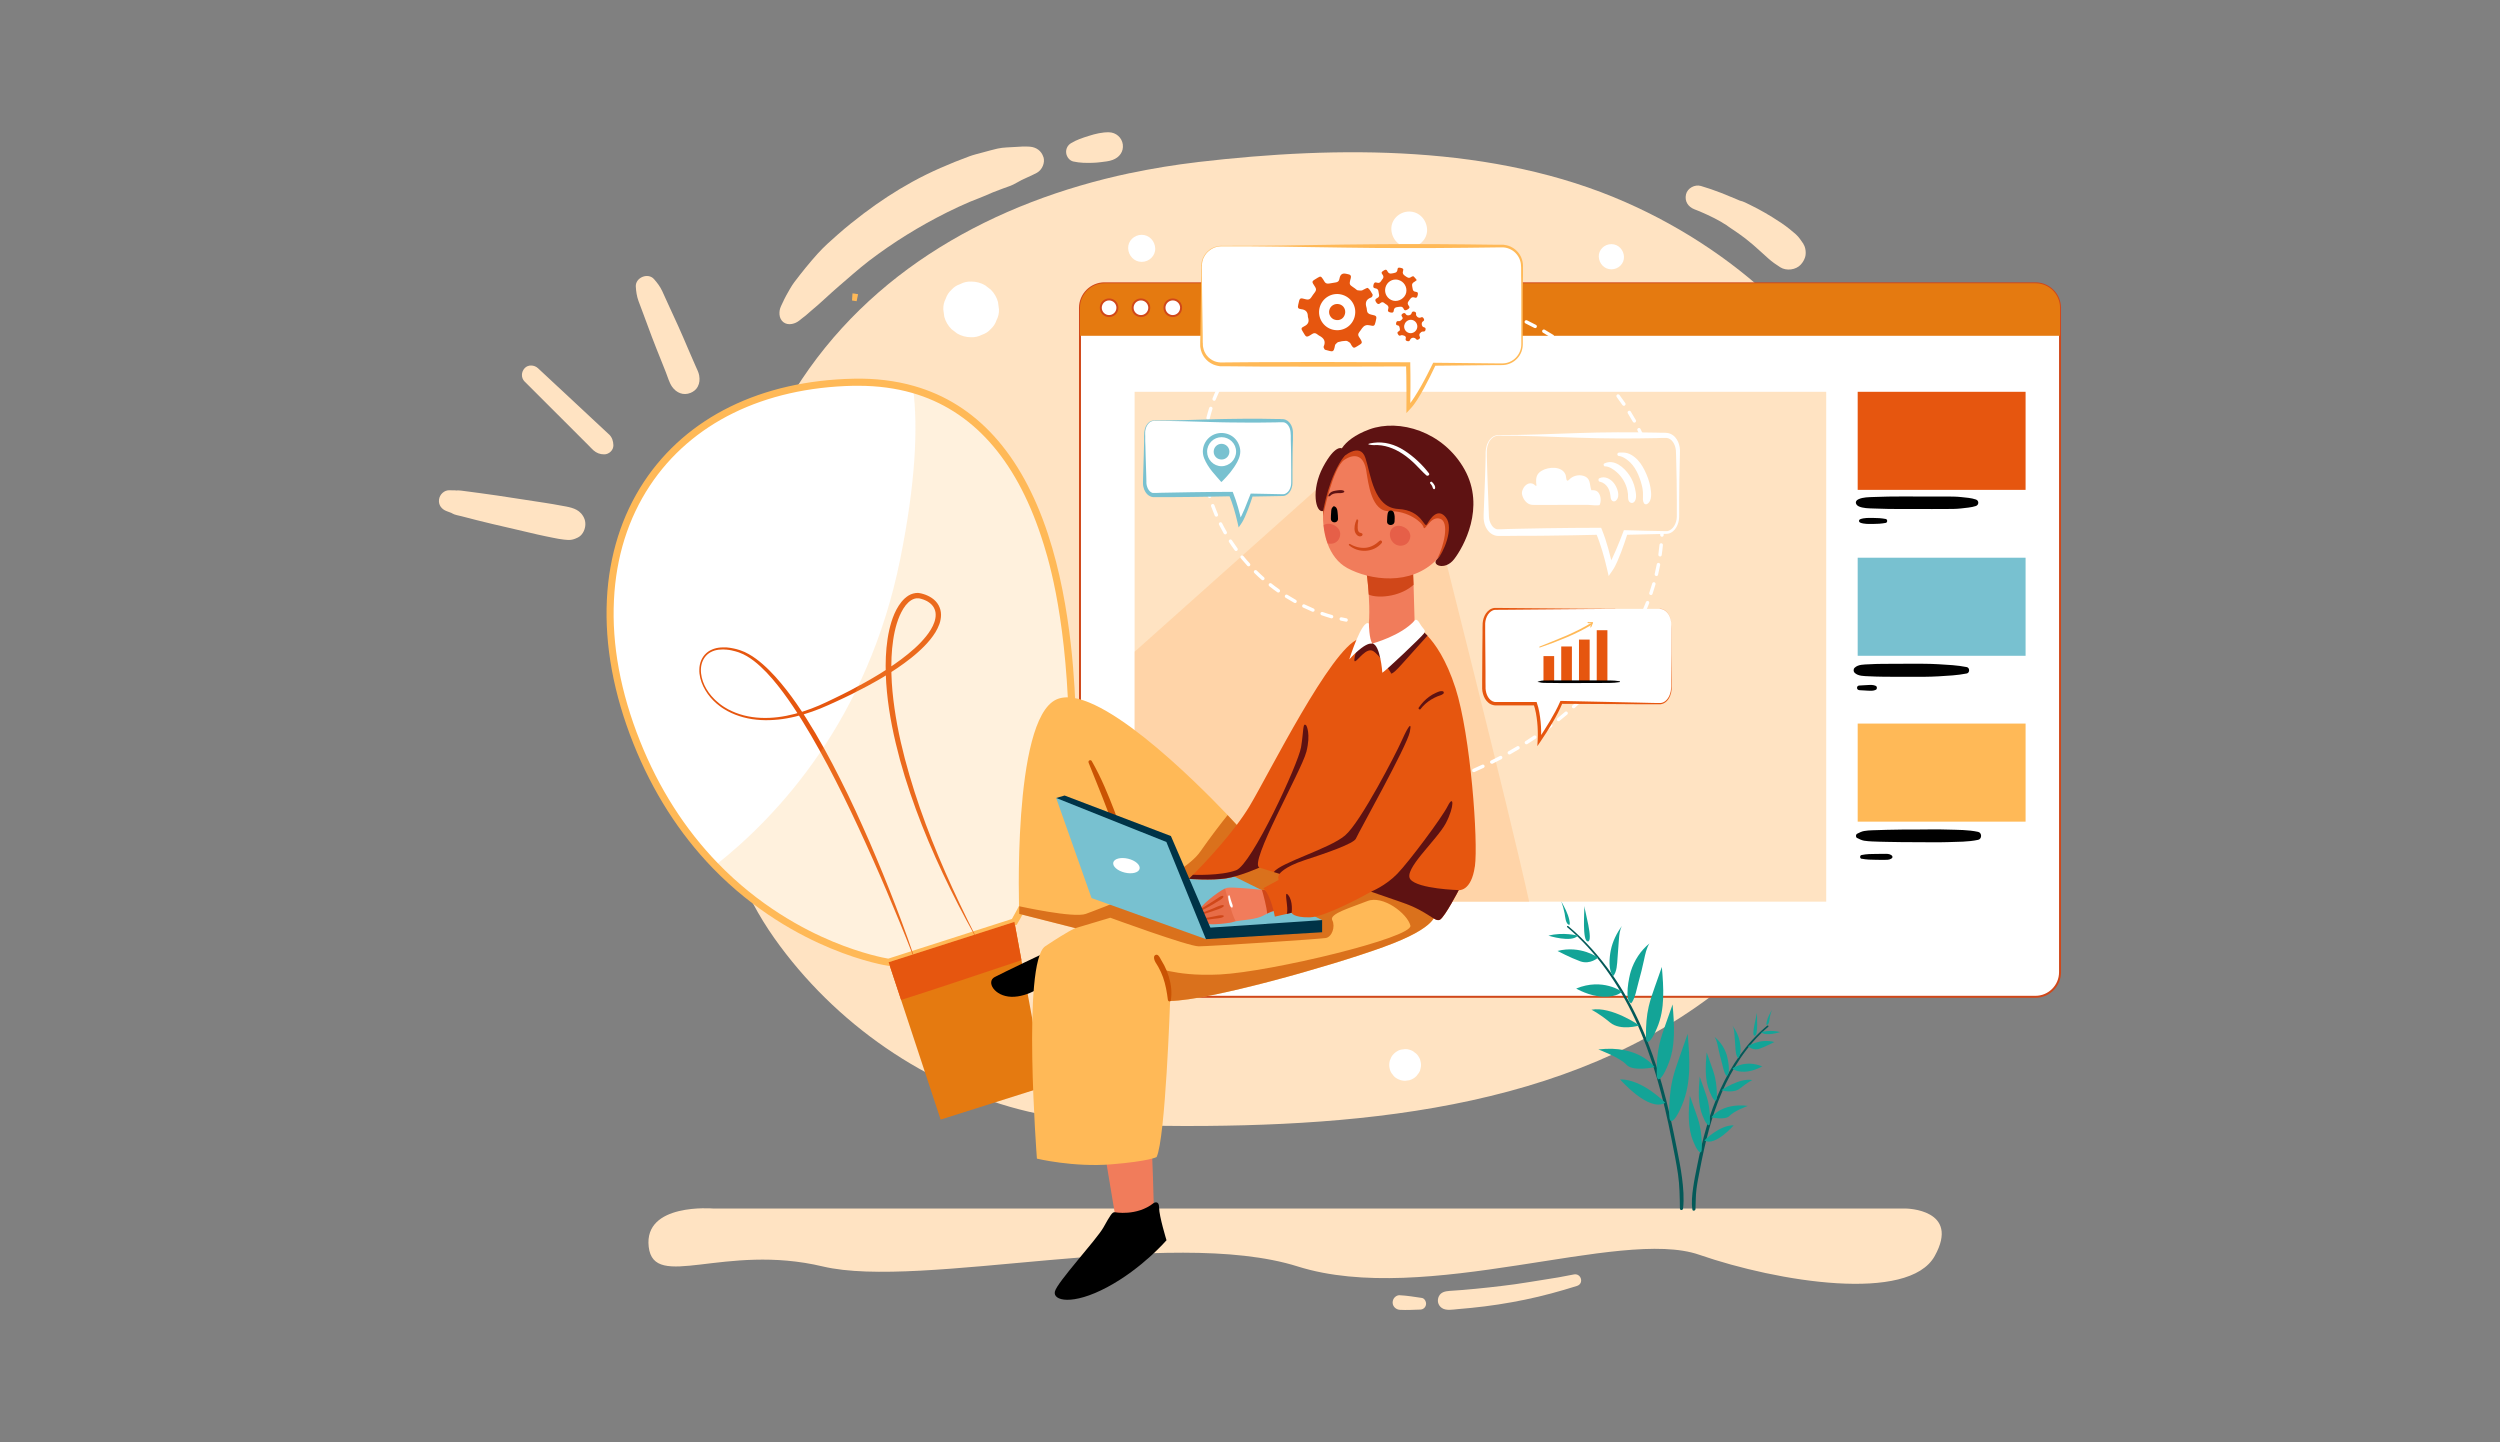 <?xml version="1.0" encoding="UTF-8"?>
<svg xmlns="http://www.w3.org/2000/svg" id="a" data-name="01" viewBox="0 0 4027.6 2323.6">
  <rect x="0" y="0" width="4027.6" height="2323.6" fill="#808080" stroke="none"/>
  <g>
    <path d="m1820.5,278.9c-217.7,46.2-419.1,155.9-540.3,350.2-72.3,115.9-114.9,249.2-132.2,384.7-21.6,169.8-1.6,354.5,99.4,497.5,96.8,137.1,245.6,241.2,409.5,279.6,93.8,22,191.1,23.8,287.5,23,322.9-2.8,671.6-48.3,906.3-292.1,195.2-202.8,281.3-492.2,188.3-763.1-67.8-197.2-231.6-349.9-419.8-432.8-212.1-93.5-462.7-91.2-688.7-64.9l-1.3.2c-36.5,4.3-72.8,10.2-108.6,17.8Z" fill="#ffe3c2"></path>
    <path d="m1680.9,252.9c-3.2-10-11.5-15.8-21.8-16.6-7.6-.5-14.9-.3-22.5.4-9.8.8-20,.5-29.6,2.7-7.7,1.8-15.4,3.9-23,6-7.5,2.1-14.9,3.7-22.2,6.4-31.5,11.6-62.8,25-92.2,41.2-27.1,14.9-53,32-77.7,50.6-14.3,10.8-28.2,21.9-41.6,33.7-11.5,10.1-23.3,20.5-33.5,31.9-13,14.5-25.2,29.7-37,45.2-5,6.7-9,14.3-13.1,21.5-2.2,3.9-4,7.9-5.9,11.9-.9,1.8-1.8,3.6-2.6,5.5-2.1,4.6-2.7,8.6-2.4,13.4.8,10.7,9.4,17.3,20,15.2,4.7-.9,8.4-2.7,12.2-5.7.9-.8,1.9-1.5,2.8-2.3.4-.3,1.7-1.3,2.3-1.8.2-.2.4-.3.5-.4,2.2-1.6,4.3-3.2,6.3-5,2.2-1.8,4.3-3.7,6.4-5.6,7.8-6.6,15.5-13.1,22.9-20.1,15.1-14,30.8-27.3,46.3-40.7,8-6.9,16.1-13.5,24.4-20,39.5-30.1,81.5-56,125.9-78.2,12-6,24.2-11.6,36.5-16.9,4.9-2,9.9-4,14.9-5.9,7.3-2.8,14.4-5.9,21.6-9.1,5.3-2.1,10.6-4.1,15.9-6.1,7.9-2.9,16-5.3,23.2-9.7,10.4-6.3,22-10.2,32.7-16.1,8.4-4.7,13.4-16.2,10.4-25.5Z" fill="#ffe3c2"></path>
    <path d="m1808.9,232.8c-1.5-11.2-10.9-19.4-22.3-19.7-10.8-.2-22.1,2.5-32.4,5.8-10,3.1-19.8,6.3-28.8,11.8-5.6,3.4-8.6,9.6-7.7,16.1.8,6,5.4,12.1,11.6,13.4,10.3,2.3,20.3,2.4,30.8,2.1,4.6-.1,9.1-.5,13.6-1.1,6.4-.8,12.8-1.3,18.9-3.6,10.7-4,17.8-13.1,16.3-24.9Z" fill="#ffe3c2"></path>
    <path d="m2905.6,393.2c-3.8-5.4-7.5-11.4-12.4-15.7-3.3-2.8-6.6-5.6-10-8.4-8.8-7.1-18.3-13.3-27.9-19.2-7.7-4.8-15.6-9.3-23.6-13.6-4-2.1-8.1-4.2-12.2-6.2-5.4-2.6-11-5.8-16.9-7-1.2-.5-2.4-1.1-3.7-1.6-3.7-1.6-7.4-3.2-11.2-4.7-4.1-1.7,4.1,1.7.3.2-2.7-1.1-5.4-2.3-8.1-3.4-2.6-1.1-5.2-2.1-7.8-3.1-10.5-4.1-21.1-7.7-31.9-10.9-9.8-2.9-21.7,3.5-24,13.6-2.5,11.1,3.4,20,13.6,24,2,.8,4.1,1.6,6.1,2.4.8.3,1.7.7,2.5,1,1,.6,10.8,4.8,11.7,5.2,7.6,3.5,15.2,7.3,22.5,11.5,3,1.7,6,4,9.1,5.6.6.6,1.3,1.1,2.1,1.6,1.5,1.2,3,2.2,4.6,3.2,1.8,1.2,3.6,2.4,5.4,3.6,6.1,4.1,12.1,8.4,17.9,12.8,8.4,6.6,16.7,13.6,24.5,20.9,4.1,3.8,8.3,7.6,12.5,11.3,6.1,5.4,12.5,10,19.4,14.3,9.8,6.2,25.1,4.4,33-4.3,3.2-3.5,5.6-7.5,7-12,1.9-6,1-15.7-2.7-21Zm-102.5-69.9s0,0,0,0c0,0,0,0,0,0,6.4,2,1.7.8,0,0Z" fill="#ffe3c2"></path>
    <path d="m2299.1,369.6c-.7-15.6-12.7-28.8-28.8-28.8s-29.5,13.3-28.8,28.8c.7,15.6,12.7,28.8,28.8,28.8s29.5-13.3,28.8-28.8Z" fill="#fff"></path>
    <path d="m2288.5,1709.8c-.3-2.5-1.2-4.8-2.7-6.9-1.6-3-3.8-5.4-6.6-7.2-2.5-2.3-5.4-3.8-8.7-4.6-3.4-1.1-6.8-1.2-10.2-.5-3.4.2-6.6,1.2-9.5,3-3.8,2.3-6.9,5.3-9.2,9.1-.9,2-1.7,4.1-2.6,6.1-1.2,4.5-1.2,9,0,13.6.8,3.3,2.3,6.2,4.6,8.7,1.8,2.8,4.2,5,7.2,6.6,4,2.3,8.3,3.5,12.9,3.5,2.3-.3,4.5-.6,6.8-.9,4.3-1.2,8.1-3.4,11.3-6.6,1.3-1.7,2.7-3.4,4-5.2,1.5-2.1,2.4-4.4,2.7-6.9,1.1-4,1.1-7.9,0-11.9Z" fill="#fff"></path>
    <path d="m2616.3,413.6c-.5-11-8.9-20.3-20.3-20.3s-20.8,9.3-20.3,20.3c.5,11,8.9,20.3,20.3,20.3s20.8-9.3,20.3-20.3Z" fill="#fff"></path>
    <path d="m1609.4,498.4c-.5-4-1.1-7.9-1.6-11.9-2.1-7.6-6-14.2-11.5-19.8-3-2.3-6-4.7-9.1-7-7-4.1-14.5-6.1-22.6-6.1-6.2-.2-11.9,1.1-17.3,3.9-5.6,1.8-10.4,4.9-14.4,9.3-4.4,4.1-7.5,8.9-9.3,14.4-2.8,5.3-4.1,11.1-3.9,17.3.5,4,1.1,7.9,1.6,11.9,2.1,7.6,6,14.2,11.5,19.8,3,2.3,6,4.7,9.1,7,7,4.1,14.5,6.1,22.6,6.1,6.2.2,11.9-1.1,17.3-3.9,5.6-1.8,10.4-4.9,14.4-9.3,4.4-4.1,7.5-8.9,9.3-14.4,2.8-5.3,4.1-11.1,3.9-17.3Z" fill="#fff"></path>
    <path d="m1861.1,400.1c-.5-11.8-9.6-21.8-21.8-21.8s-22.3,10-21.8,21.8c.5,11.8,9.6,21.8,21.8,21.8s22.3-10,21.8-21.8Z" fill="#fff"></path>
  </g>
  <g>
    <path d="m3070.4,1947h-1921.3s-112.4-9.7-104,61.8c8.4,71.4,121.6-6.3,280.4,31.5,158.8,37.8,558.3-65.1,765.1,0,206.8,65.1,519.3-63.1,646.7-18.9,127.4,44.1,337.6,77.7,379.6,2.1,42-75.6-46.5-76.5-46.5-76.5Z" fill="#ffe3c2"></path>
    <path d="m2318.1,2088.4c3.3-6.9,10.3-8.1,17.1-8.7,7-.6,13.9-.9,20.9-1.5,28-2.3,57.6-5.6,84.4-9.2,14.4-1.9,31.3-5,46.6-7.3,16.2-2.4,32.3-5.2,48.3-8.5,12-2.5,17,14.8,5.1,18.5-27.4,8.6-55,16.2-83.1,22-28.9,6-58,10.5-87.4,13.4-7,.7-13.9,1.3-20.9,1.9-8.4.7-19.8,3.2-26.8-2.2-5.9-4.5-7.3-11.8-4.2-18.5Z" fill="#ffe3c2"></path>
    <path d="m2255.3,2086.7c11.8.6,23.5,2.6,35.2,4.3,4.7.6,7.5,6.4,6.9,10.5-.7,4.8-4.5,8.2-9.4,8.3-10.9.3-21.7,1-32.6.4-6.3-.3-11.8-5.2-11.8-11.8s5.4-12.1,11.8-11.8Z" fill="#ffe3c2"></path>
  </g>
  <g>
    <polygon points="1683.2 1750.6 1515.4 1803.7 1451.7 1611 1431.6 1550.2 1634.2 1485.2 1645.6 1546.9 1683.2 1750.6" fill="#e57a10"></polygon>
    <g>
      <path d="m1634.2,1485.2l-202.6,65s-149.9-21.9-279.4-155.9c-47.7-49.4-92.6-114-126.3-198.3-124.9-313.2,32.5-573.4,349.2-580.2,35.6-.8,67.5,3.4,96.2,11.6,227,65,251.7,383.8,256.3,529.5,5.2,164.1-93.4,328.3-93.4,328.3Z" fill="#fff"></path>
      <path d="m1432,1556.1l-1.3-.2c-1.6-.2-38.8-5.8-92.5-28.1-49.5-20.5-122.6-59.6-190.2-129.5-53.8-55.7-96.7-123-127.5-200.1-32-80.3-46.4-158.4-42.8-232.2,1.7-35.5,7.8-69.7,17.9-101.7,10-31.7,24.2-61.5,42-88.4,68.7-103.7,188.4-162.6,337.3-165.8,34.9-.8,67.9,3.2,97.9,11.8,100.1,28.6,172.6,108.8,215.4,238.2,39.4,119,43.7,252.7,45,296.6,2.7,85.7-23,171.3-45.1,227.9-23.9,61.3-48.8,103.1-49.1,103.5l-1.1,1.8-205.9,66.1Zm-48.8-934.6c-2.7,0-5.4,0-8.1,0-145,3.1-261.4,60.2-328,160.7-35.1,53-54.6,115-58,184.4-3.6,72.1,10.6,148.6,42,227.4,30.2,75.7,72.3,141.8,125.1,196.4,66.1,68.4,137.6,106.7,185.9,126.7,47.1,19.5,81.9,26.1,88.9,27.3l199.2-63.9c5-8.6,26.5-46.9,47.2-100.1,21.7-55.6,46.9-139.5,44.3-223.2-5.6-176-34.9-264.3-44.5-293.4-41.6-125.6-111.5-203.2-207.7-230.8-26.6-7.6-55.7-11.5-86.4-11.5Z" fill="#ffb957"></path>
    </g>
    <path d="m1470.3,1537.8c-13.5-34.6-27.7-68.9-42.2-103.1-3.6-8.5-7.3-17.1-11-25.6-3.7-8.5-7.4-17-11.2-25.5-7.5-17-15.2-33.8-23-50.7-7.8-16.8-15.8-33.5-24-50.2-8.2-16.6-16.6-33.1-25.3-49.5-8.7-16.3-17.7-32.5-27-48.5-9.4-16-19-31.7-29.3-47-10.3-15.3-21.2-30.2-33.2-44.2-6-7-12.3-13.6-19-19.8-6.7-6.2-13.9-11.9-21.7-16.5-3.9-2.3-8-4.3-12.2-5.8l-1.6-.6-1.6-.5-3.3-1c-1.1-.3-2.2-.6-3.3-.8-1.1-.3-2.2-.6-3.3-.8l-3.3-.6c-1.1-.2-2.2-.3-3.4-.4-.6,0-1.1-.2-1.7-.2h-1.7c-1.1-.1-2.3-.3-3.4-.2-4.5,0-9,.5-13.2,1.7-4.2,1.3-8.3,3.3-11.6,6.2-3.3,2.9-5.9,6.5-7.7,10.6-1.8,4.1-2.7,8.5-2.9,13-.2,4.5.3,9,1.3,13.4,2,8.9,6.1,17.2,11.4,24.6,2.6,3.7,5.7,7.2,8.9,10.4l2.5,2.4,2.6,2.3c.8.8,1.7,1.5,2.6,2.2.9.7,1.8,1.5,2.7,2.1l2.8,2c.9.7,1.9,1.2,2.9,1.9,1.9,1.3,3.9,2.4,5.9,3.5,4.1,2.1,8.2,4.1,12.5,5.7,8.5,3.3,17.5,5.6,26.6,6.9,9.1,1.3,18.3,1.7,27.5,1.3,9.2-.4,18.3-1.5,27.4-3.3,9-1.8,18-4.1,26.7-6.9,8.8-2.8,17.4-6.1,25.9-9.7,8.4-3.7,16.8-7.6,25.1-11.7,4.2-2,8.3-4.1,12.5-6.1,4.1-2.1,8.3-4.2,12.4-6.3,8.2-4.3,16.4-8.7,24.4-13.2,8.1-4.5,16-9.2,23.9-14,15.7-9.7,31-20.1,45.2-31.7,3.6-2.9,7-5.9,10.4-8.9,3.4-3.1,6.7-6.2,9.8-9.5,6.2-6.6,12.1-13.5,16.6-21.1,2.3-3.8,4.2-7.7,5.6-11.8.4-1,.6-2,.9-3,.2-1,.5-2,.7-3.1.4-2,.5-4.1.5-6.1,0-4-1.1-7.9-3-11.3-1.9-3.4-4.8-6.3-8.2-8.6-1.7-1.2-3.5-2.2-5.4-3-1.9-.9-3.9-1.6-6-2.2-.5-.2-1-.3-1.5-.4-.5-.1-1.1-.3-1.5-.4l-1.4-.2c-.4,0-.9,0-1.4-.1h-.7c-.2,0-.5,0-.7,0-.5,0-.9,0-1.4,0-.9.2-1.8.3-2.7.6-3.6,1-7,3.2-10.1,6-3,2.8-5.7,6.2-8,9.9-2.3,3.7-4.3,7.6-6.1,11.7-1.7,4.1-3.3,8.3-4.6,12.6-2.6,8.6-4.5,17.5-5.8,26.5-2.7,18-3.3,36.4-2.8,54.7.5,18.4,2.3,36.7,4.9,54.9,2.6,18.2,6,36.4,10.1,54.4,4.1,18,8.8,35.9,14,53.6,5.2,17.8,10.9,35.4,16.9,52.9,24.4,70,55,137.7,88.5,204l-.8.4c-9-16.3-17.8-32.6-26.3-49.1-8.4-16.6-16.7-33.2-24.6-50-15.8-33.7-30.4-67.9-43.2-102.9-6.4-17.5-12.4-35.1-17.9-52.9-5.5-17.8-10.4-35.8-14.7-54-8.6-36.3-14.7-73.4-16-110.9-.6-18.8,0-37.6,2.8-56.4,1.4-9.4,3.4-18.7,6.2-27.8,1.4-4.6,3.1-9.1,5-13.5,2-4.4,4.2-8.8,6.9-12.9,2.7-4.1,5.8-8.1,9.6-11.6,3.8-3.4,8.3-6.5,13.7-7.9,1.3-.4,2.7-.6,4.1-.8.7,0,1.4,0,2.1-.1.4,0,.7,0,1.1,0h1.1c.7.1,1.4.1,2.1.3l2.1.4c.7.1,1.2.3,1.9.5.6.2,1.2.3,1.8.5,2.4.7,4.8,1.6,7.1,2.7,2.3,1.1,4.6,2.3,6.7,3.8,4.3,2.9,8.1,6.8,10.7,11.5,2.6,4.7,4,10.1,4,15.3,0,2.6-.2,5.2-.7,7.7-.2,1.3-.5,2.5-.8,3.7-.4,1.2-.7,2.4-1.1,3.6-1.7,4.7-3.9,9.1-6.4,13.3-5.1,8.3-11.3,15.6-17.9,22.4-3.3,3.4-6.8,6.6-10.3,9.8-3.5,3.1-7.1,6.2-10.8,9.1-14.7,11.7-30.3,22.1-46.4,31.7-16.1,9.5-32.5,18.3-49.2,26.6-4.2,2.1-8.4,4.1-12.6,6.1-4.2,2-8.4,4-12.7,5.9-8.4,3.9-16.9,7.7-25.6,11.3-8.7,3.5-17.5,6.6-26.5,9.3-9,2.6-18.1,4.9-27.3,6.5-9.2,1.7-18.6,2.6-27.9,2.9-9.4.3-18.8-.2-28-1.6-9.3-1.4-18.4-3.8-27.2-7.2-4.4-1.7-8.6-3.7-12.8-5.9-2-1.2-4.1-2.3-6.1-3.6-1-.6-2-1.2-2.9-1.9l-2.9-2.1c-7.5-5.6-14.3-12.3-19.8-20-5.4-7.7-9.8-16.3-12-25.5-1.1-4.6-1.7-9.4-1.5-14.2.1-4.8,1.1-9.6,2.9-14.1,1.9-4.5,4.7-8.6,8.4-11.9,3.6-3.3,8.1-5.6,12.7-7.1,4.6-1.5,9.5-2.1,14.2-2.1,1.2,0,2.4,0,3.6,0h1.8c.6.1,1.2.2,1.8.2,1.2.1,2.4.2,3.6.4l3.5.6c1.2.2,2.3.5,3.5.7,1.2.3,2.3.5,3.5.8l3.4,1,1.7.5,1.7.6c4.6,1.5,8.9,3.5,13.1,5.9,8.3,4.6,15.9,10.4,23,16.6,7.1,6.2,13.7,12.9,20,19.8,3.2,3.5,6.2,7,9.2,10.6,3,3.6,5.9,7.3,8.8,10.9,5.7,7.4,11.3,14.9,16.6,22.6,21.2,30.7,39.9,63.1,57.2,96,8.6,16.5,17,33.1,25.1,49.8,8.1,16.8,15.9,33.6,23.5,50.6,7.7,16.9,15,34,22.2,51.1,3.6,8.6,7.2,17.1,10.7,25.7,3.5,8.6,7,17.2,10.4,25.9,6.9,17.3,13.5,34.6,20,52,6.5,17.4,12.8,34.9,18.7,52.5l-.8.3Z" fill="#e6560f"></path>
    <path d="m1645.6,1546.9c-47.6,16-145.1,48.7-193.9,64.1l-20.1-60.8,202.6-65,11.4,61.7Z" fill="#e6560f"></path>
    <g>
      <path d="m1381,479.7c-5.1-.9-7.8-1.2-7.8-1.2,0,0,2.9,0,7.8,1.2Z" fill="#fff"></path>
      <path d="m1380.1,485.3c-4.8-.8-7.5-1.2-7.5-1.2l.8-11.4c.4,0,3.7.1,9,1.3l-2.3,11.2Z" fill="#ffb957"></path>
    </g>
    <g opacity=".2">
      <path d="m1634.2,1485.2l-202.6,65s-149.9-21.9-279.4-155.9c102.6-80.9,246-235.7,298.1-493.6,25-123.9,28.5-211.5,21-273.3,227,65,251.7,383.8,256.3,529.5,5.2,164.1-93.4,328.3-93.4,328.3Z" fill="#ffb957"></path>
    </g>
  </g>
  <g>
    <g>
      <path d="m3318.8,496v1070.3c0,21.9-17.7,39.6-39.6,39.6h-1499.7c-21.9,0-39.6-17.7-39.6-39.6V496c0-21.9,17.7-39.6,39.6-39.6h1499.7c21.9,0,39.6,17.7,39.6,39.6Z" fill="#fff"></path>
      <path d="m3279.2,1607.5h-1499.7c-22.7,0-41.2-18.5-41.2-41.2V496c0-22.7,18.5-41.2,41.2-41.2h1499.7c22.7,0,41.2,18.5,41.2,41.2v1070.3c0,22.7-18.5,41.2-41.2,41.2ZM1779.5,458c-21,0-38,17.1-38,38v1070.3c0,21,17.1,38,38,38h1499.7c21,0,38-17.1,38-38V496c0-21-17.1-38-38-38h-1499.7Z" fill="#d04719"></path>
    </g>
    <path d="m3318.8,496v45h-1578.9v-45c0-21.9,17.7-39.6,39.6-39.6h1499.7c21.9,0,39.6,17.7,39.6,39.6Z" fill="#e57a10"></path>
    <g>
      <circle cx="1838.1" cy="495.8" r="13.4" fill="#fff"></circle>
      <path d="m1838.1,510.8c-8.3,0-15-6.7-15-15s6.7-15,15-15,15,6.7,15,15-6.7,15-15,15Zm0-26.8c-6.5,0-11.8,5.3-11.8,11.8s5.3,11.8,11.8,11.8,11.8-5.3,11.8-11.8-5.3-11.8-11.8-11.8Z" fill="#d04719"></path>
    </g>
    <g>
      <circle cx="1889.4" cy="495.8" r="13.4" fill="#fff"></circle>
      <path d="m1889.4,510.8c-8.3,0-15-6.7-15-15s6.7-15,15-15,15,6.7,15,15-6.7,15-15,15Zm0-26.8c-6.5,0-11.8,5.3-11.8,11.8s5.3,11.8,11.8,11.8,11.8-5.3,11.8-11.8-5.3-11.8-11.8-11.8Z" fill="#d04719"></path>
    </g>
    <g>
      <circle cx="1786.8" cy="495.8" r="13.4" fill="#fff"></circle>
      <path d="m1786.8,510.8c-8.3,0-15-6.7-15-15s6.7-15,15-15,15,6.7,15,15-6.7,15-15,15Zm0-26.8c-6.5,0-11.8,5.3-11.8,11.8s5.3,11.8,11.8,11.8,11.8-5.3,11.8-11.8-5.3-11.8-11.8-11.8Z" fill="#d04719"></path>
    </g>
    <g>
      <rect x="1827.9" y="631.2" width="1114.2" height="821.4" fill="#ffe3c2"></rect>
      <g opacity=".5">
        <path d="m2463.4,1452.6h-614.1c-8.2-8.8-15.3-19.5-21.3-31.8v-370.9l292-260.7,188,29.5s125.1,494.2,155.5,633.8Z" fill="#ffc68d"></path>
      </g>
    </g>
    <g>
      <rect x="2992.8" y="631.2" width="270.5" height="158" fill="#e6560f"></rect>
      <path d="m2994.3,815.7c7.3,3.3,16,3.2,24,3.5,7.9.3,15.9.5,23.8.7,15.6.4,31.2,0,46.8.1,15.6,0,31.2.2,46.8,0,7.8,0,16,0,23.8-.9,8-1,16.1-1.4,23.7-3.9,5.2-1.8,5.2-8.8,0-10.5-7.6-2.6-15.7-3-23.7-3.9s-16-.8-23.8-.9c-15.6,0-31.2,0-46.8,0-15.6,0-31.2-.2-46.8.1-7.9.2-15.9.4-23.8.7-7.9.3-16.6.2-24,3.5s-4.3,9.5,0,11.4h0Z"></path>
      <path d="m2996.9,842c6.2,2.5,13.9,2.1,20.5,2.1s13.8-.4,20.6-1.7c3.1-.6,3.1-5.7,0-6.3-6.8-1.3-13.7-1.7-20.6-1.7-6.6,0-14.3-.4-20.5,2.1-2.6,1-2.6,4.4,0,5.4h0Z"></path>
    </g>
    <g>
      <rect x="2992.8" y="898.5" width="270.5" height="158" fill="#78c1d0"></rect>
      <path d="m2987.9,1083.9c5.8,5.6,15.4,5.2,22.9,5.6,7.4.4,14.7.6,22.1.7,15,.1,30,.3,45,.2,15,0,30,.1,45-.8,15.2-.9,30.6-1.6,45.6-4.6,5.1-1,5.1-9.3,0-10.3-15-3-30.4-3.7-45.6-4.6-15-.9-30-.8-45-.8-15,0-30,.1-45,.2-7.4,0-14.7.3-22.1.7-7.6.4-17.1,0-22.9,5.6-2.2,2.1-2.2,5.9,0,8h0Z"></path>
      <path d="m2995.3,1111.9c4.7.3,9.3.6,14,.8s8.9.5,12.7-1.4c2.4-1.2,2.4-5.1,0-6.3-3.8-1.9-8.5-1.6-12.7-1.4-4.7.3-9.3.6-14,.8s-4.8,7.1,0,7.4h0Z"></path>
    </g>
    <g>
      <rect x="2992.8" y="1165.7" width="270.5" height="158" fill="#ffb957"></rect>
      <path d="m2992.1,1350.1c3.5,1.8,7.1,3.6,11,4.3,4.3.7,8.8,1,13.2,1.2,7.9.4,15.8.5,23.7.7,16.3.5,32.6.4,48.9.5,16.3,0,32.6.4,48.9-.1,16.4-.6,33-.2,49.1-3.7,6.3-1.4,6.3-11.4,0-12.8-16.1-3.5-32.7-3.2-49.1-3.7-16.3-.6-32.6-.2-48.9-.1-16.3,0-32.6,0-48.9.5-7.9.2-15.8.4-23.7.7-4.4.2-8.9.4-13.2,1.2-3.9.7-7.4,2.5-11,4.3-2.7,1.4-2.7,5.8,0,7.2h0Z"></path>
      <path d="m2999,1383.4c8,1.6,16,1.7,24.2,1.8s8.3,0,12.5.1c3.8,0,7.8.1,11.1-1.9s2.2-4.5,0-5.9c-3.3-2.1-7.3-2-11.1-1.9-4.2,0-8.3,0-12.5.1-8.2,0-16.2.1-24.2,1.8-3,.6-3,5.4,0,6.1h0Z"></path>
    </g>
  </g>
  <g>
    <path d="m2168.6,1001.5c-.2,0-.3,0-.5,0-2.6-.5-5.2-1-7.9-1.6-1.5-.3-2.4-1.8-2.1-3.3.3-1.5,1.8-2.4,3.3-2.1,2.6.6,5.2,1.1,7.7,1.6,1.5.3,2.5,1.7,2.2,3.3-.3,1.3-1.4,2.3-2.7,2.3Z" fill="#fff"></path>
    <path d="m2134.3,1304.6c-2.2,0-4.4,0-6.7,0-1.5,0-2.7-1.3-2.7-2.8,0-1.5,1.3-2.8,2.8-2.7,5.2.1,10.5.1,15.8,0,1.6,0,2.8,1.2,2.9,2.7,0,1.5-1.2,2.8-2.7,2.9-3.2.1-6.4.2-9.5.2Zm-22.5-1c0,0-.2,0-.3,0-5.4-.5-10.8-1.2-16-2-1.5-.2-2.5-1.7-2.3-3.2.2-1.5,1.7-2.5,3.2-2.3,5.1.8,10.4,1.5,15.6,2,1.5.1,2.7,1.5,2.5,3-.1,1.4-1.3,2.5-2.8,2.5Zm47.9-.1c-1.4,0-2.6-1.1-2.8-2.5-.1-1.5,1-2.9,2.5-3,5.1-.4,10.4-1,15.7-1.8,1.5-.2,2.9.9,3.1,2.4.2,1.5-.9,2.9-2.4,3.1-5.4.7-10.8,1.3-16,1.8,0,0-.2,0-.2,0Zm31.7-4.2c-1.3,0-2.5-1-2.7-2.3-.3-1.5.8-2.9,2.3-3.2,5.2-.9,10.5-1.8,15.7-2.8,1.5-.3,3,.7,3.2,2.2.3,1.5-.7,3-2.2,3.2-5.3,1-10.6,1.9-15.8,2.8-.2,0-.3,0-.5,0Zm31.4-5.9c-1.3,0-2.4-.9-2.7-2.2-.3-1.5.6-3,2.1-3.3,5.1-1.1,10.4-2.3,15.5-3.5,1.5-.4,3,.6,3.3,2.1.4,1.5-.6,3-2.1,3.3-5.2,1.2-10.5,2.4-15.7,3.5-.2,0-.4,0-.6,0Zm31.1-7.3c-1.2,0-2.4-.8-2.7-2.1-.4-1.5.5-3,2-3.4,5.1-1.3,10.3-2.7,15.4-4.1,1.5-.4,3,.4,3.4,1.9.4,1.5-.4,3-1.9,3.4-5.1,1.4-10.3,2.8-15.5,4.2-.2,0-.5,0-.7,0Zm30.8-8.6c-1.2,0-2.3-.8-2.7-2-.4-1.5.4-3,1.9-3.5,5.1-1.5,10.2-3.1,15.2-4.8,1.5-.5,3,.3,3.5,1.8.5,1.5-.3,3-1.8,3.5-5.1,1.7-10.2,3.3-15.3,4.8-.3,0-.5.1-.8.1Zm30.4-9.9c-1.1,0-2.2-.7-2.6-1.9-.5-1.4.3-3,1.7-3.5,5-1.7,10-3.6,15-5.4,1.4-.5,3,.2,3.6,1.6.5,1.4-.2,3-1.6,3.6-5,1.9-10.1,3.7-15.1,5.5-.3.1-.6.2-.9.2Zm29.9-11.2c-1.1,0-2.2-.7-2.6-1.8-.6-1.4.1-3,1.6-3.6,4.9-2,9.9-4,14.7-6,1.4-.6,3,0,3.6,1.5.6,1.4,0,3-1.5,3.6-4.9,2.1-9.9,4.1-14.8,6.1-.3.1-.7.2-1,.2Zm29.4-12.4c-1.1,0-2.1-.6-2.5-1.7-.6-1.4,0-3,1.4-3.7,4.8-2.1,9.7-4.4,14.5-6.6,1.4-.7,3,0,3.7,1.3.7,1.4,0,3-1.3,3.7-4.8,2.3-9.7,4.5-14.6,6.7-.4.2-.8.2-1.1.2Zm28.9-13.6c-1,0-2-.6-2.5-1.5-.7-1.4-.1-3,1.3-3.7,4.7-2.3,9.5-4.8,14.2-7.2,1.4-.7,3-.2,3.8,1.2.7,1.4.2,3-1.2,3.8-4.7,2.5-9.5,5-14.3,7.3-.4.2-.8.3-1.2.3Zm28.3-14.9c-1,0-1.9-.5-2.4-1.4-.8-1.3-.3-3,1.1-3.8,4.6-2.6,9.2-5.3,13.8-8,1.3-.8,3-.4,3.8,1,.8,1.3.4,3-1,3.8-4.6,2.7-9.3,5.5-13.9,8.1-.4.2-.9.4-1.4.4Zm27.4-16.4c-.9,0-1.8-.5-2.3-1.3-.8-1.3-.4-3,.9-3.8,4.5-2.8,8.9-5.8,13.3-8.7,1.3-.9,3-.5,3.9.7.9,1.3.5,3-.7,3.9-4.4,3-8.9,5.9-13.4,8.8-.5.3-1,.4-1.5.4Zm26.5-17.9c-.9,0-1.7-.4-2.3-1.2-.9-1.2-.6-3,.6-3.9,4.3-3.1,8.6-6.3,12.8-9.4,1.2-.9,3-.7,3.9.5.9,1.2.7,3-.5,3.9-4.2,3.2-8.6,6.4-12.9,9.5-.5.4-1.1.5-1.6.5Zm25.4-19.3c-.8,0-1.6-.4-2.2-1-1-1.2-.8-2.9.4-3.9,4.1-3.3,8.2-6.7,12.2-10.1,1.2-1,2.9-.9,3.9.3,1,1.2.9,2.9-.3,3.9-4,3.4-8.2,6.9-12.4,10.2-.5.4-1.1.6-1.7.6Zm24.3-20.7c-.8,0-1.5-.3-2.1-.9-1-1.1-.9-2.9.2-3.9,3.9-3.5,7.8-7.2,11.6-10.8,1.1-1.1,2.9-1,3.9,0,1.1,1.1,1,2.9,0,3.9-3.8,3.7-7.8,7.4-11.7,10.9-.5.5-1.2.7-1.9.7Zm23-22.1c-.7,0-1.4-.3-1.9-.8-1.1-1.1-1.1-2.8,0-3.9,3.7-3.8,7.4-7.7,10.9-11.5,1-1.1,2.8-1.2,3.9-.2,1.1,1,1.2,2.8.2,3.9-3.6,3.9-7.3,7.8-11,11.6-.5.6-1.3.8-2,.8Zm21.6-23.5c-.6,0-1.3-.2-1.8-.7-1.2-1-1.3-2.8-.3-3.9,3.5-4,6.9-8.1,10.2-12.2,1-1.2,2.7-1.4,3.9-.4,1.2,1,1.4,2.7.4,3.9-3.3,4.1-6.8,8.3-10.3,12.3-.6.6-1.3,1-2.1,1Zm20-24.8c-.6,0-1.2-.2-1.7-.6-1.2-.9-1.5-2.7-.6-3.9,3.2-4.2,6.3-8.5,9.3-12.8.9-1.3,2.6-1.6,3.9-.7,1.3.9,1.6,2.6.7,3.9-3,4.4-6.2,8.7-9.4,13-.5.7-1.4,1.1-2.2,1.1Zm18.2-26.2c-.5,0-1-.1-1.5-.4-1.3-.8-1.7-2.6-.8-3.8,2.9-4.4,5.7-9,8.3-13.5.8-1.3,2.5-1.8,3.8-1,1.3.8,1.8,2.5,1,3.8-2.7,4.6-5.5,9.2-8.4,13.7-.5.8-1.4,1.3-2.3,1.3Zm16.2-27.5c-.4,0-.9-.1-1.3-.3-1.4-.7-1.9-2.4-1.1-3.8,2.5-4.7,4.9-9.4,7.2-14.1.7-1.4,2.3-2,3.7-1.3,1.4.7,2,2.3,1.3,3.7-2.3,4.8-4.8,9.6-7.3,14.3-.5.9-1.5,1.5-2.5,1.5Zm-488.9-20.9c-.3,0-.5,0-.8-.1-5.1-1.5-10.3-3.1-15.4-4.9-1.4-.5-2.2-2.1-1.7-3.5.5-1.4,2.1-2.2,3.5-1.7,5,1.7,10,3.4,15.1,4.8,1.5.4,2.3,2,1.9,3.4-.4,1.2-1.5,2-2.7,2Zm502.9-7.8c-.4,0-.8,0-1.1-.2-1.4-.6-2-2.3-1.4-3.7,2.1-4.8,4.1-9.8,6-14.6.6-1.4,2.2-2.1,3.6-1.6,1.4.6,2.1,2.2,1.6,3.6-1.9,5-4,10-6.1,14.9-.5,1-1.5,1.7-2.5,1.7Zm-533-2.8c-.4,0-.7,0-1.1-.2-4.9-2.1-9.9-4.3-14.7-6.6-1.4-.7-2-2.3-1.3-3.7s2.3-2,3.7-1.3c4.7,2.3,9.6,4.5,14.4,6.5,1.4.6,2.1,2.2,1.5,3.6-.4,1.1-1.5,1.7-2.6,1.7Zm-28.7-14c-.5,0-.9-.1-1.4-.4-4.7-2.6-9.3-5.4-13.9-8.2-1.3-.8-1.7-2.5-.9-3.8.8-1.3,2.5-1.7,3.8-.9,4.5,2.8,9,5.5,13.6,8.1,1.3.7,1.8,2.4,1.1,3.8-.5.9-1.5,1.4-2.4,1.4Zm573.2-13c-.3,0-.6,0-.9-.1-1.5-.5-2.2-2.1-1.7-3.5,1.7-5,3.3-10.1,4.7-15.1.4-1.5,2-2.3,3.4-1.9,1.5.4,2.3,2,1.9,3.4-1.5,5.1-3.1,10.3-4.8,15.4-.4,1.2-1.5,1.9-2.6,1.9Zm-600.3-4c-.6,0-1.1-.2-1.6-.5-4.4-3.1-8.7-6.3-12.9-9.7-1.2-1-1.4-2.7-.5-3.9,1-1.2,2.7-1.4,3.9-.5,4.1,3.3,8.4,6.5,12.7,9.5,1.3.9,1.5,2.6.7,3.9-.5.8-1.4,1.2-2.3,1.2Zm-25-19.8c-.7,0-1.3-.2-1.8-.7-4-3.5-8-7.2-11.8-11-1.1-1.1-1.1-2.8,0-3.9,1.1-1.1,2.8-1.1,3.9,0,3.8,3.7,7.6,7.3,11.6,10.8,1.2,1,1.3,2.8.2,3.9-.5.6-1.3.9-2.1.9Zm634.1-6.8c-.2,0-.4,0-.6,0-1.5-.4-2.4-1.9-2.1-3.4,1.2-5.1,2.3-10.4,3.3-15.5.3-1.5,1.7-2.5,3.3-2.2,1.5.3,2.5,1.7,2.2,3.3-1,5.2-2.1,10.5-3.4,15.8-.3,1.3-1.4,2.1-2.7,2.1Zm-656.9-15.6c-.8,0-1.5-.3-2.1-.9-3.6-4-7.2-8.1-10.6-12.2-1-1.2-.8-2.9.4-3.9,1.2-1,2.9-.8,3.9.4,3.3,4.1,6.8,8.1,10.4,12,1,1.1,1,2.9-.2,3.9-.5.5-1.2.7-1.9.7Zm662.9-15.9c-.1,0-.3,0-.4,0-1.5-.2-2.6-1.6-2.4-3.1.7-5.2,1.3-10.5,1.8-15.7.1-1.5,1.5-2.6,3-2.5,1.5.1,2.7,1.5,2.5,3-.5,5.3-1.1,10.7-1.9,16-.2,1.4-1.4,2.4-2.8,2.4Zm-683.1-8.8c-.9,0-1.7-.4-2.2-1.1-3.2-4.3-6.3-8.8-9.2-13.3-.8-1.3-.5-3,.8-3.8,1.3-.8,3-.5,3.8.8,2.9,4.4,5.9,8.8,9,13,.9,1.2.6,3-.6,3.9-.5.4-1.1.5-1.6.5Zm686-23s0,0-.1,0c-1.5,0-2.7-1.4-2.7-2.9.2-4.7.3-9.4.3-14.1s0-1.2,0-1.7c0-1.5,1.2-2.8,2.8-2.8h0c1.5,0,2.8,1.2,2.8,2.8,0,.6,0,1.2,0,1.8,0,4.8-.1,9.6-.3,14.3,0,1.5-1.3,2.7-2.8,2.7Zm-703.5-3.8c-1,0-1.9-.5-2.4-1.4-2.7-4.7-5.2-9.4-7.6-14.2-.7-1.4-.1-3,1.2-3.7s3-.1,3.7,1.2c2.3,4.7,4.9,9.4,7.5,13.9.8,1.3.3,3-1,3.8-.4.3-.9.4-1.4.4Zm703.3-28.1c-1.5,0-2.7-1.1-2.8-2.6-.3-5.3-.7-10.6-1.2-15.8-.2-1.5,1-2.9,2.5-3,1.5-.1,2.9,1,3,2.5.5,5.3,1,10.7,1.2,16.1,0,1.5-1.1,2.8-2.6,2.9,0,0-.1,0-.2,0Zm-717.6-.4c-1.1,0-2.1-.6-2.6-1.7-2.1-4.9-4.1-10-5.9-15-.5-1.4.2-3,1.7-3.6,1.4-.5,3,.2,3.6,1.7,1.8,4.9,3.7,9.9,5.8,14.7.6,1.4,0,3-1.5,3.7-.4.2-.7.2-1.1.2Zm-10.8-30c-1.2,0-2.3-.8-2.7-2-1.5-5.2-2.9-10.4-4-15.6-.3-1.5.6-3,2.1-3.3,1.5-.3,3,.6,3.3,2.1,1.1,5.1,2.5,10.2,3.9,15.3.4,1.5-.4,3-1.9,3.4-.3,0-.5.1-.8.1Zm725.2-1.3c-1.4,0-2.5-1-2.7-2.4-.8-5.2-1.7-10.4-2.7-15.6-.3-1.5.7-3,2.2-3.3,1.5-.3,3,.7,3.3,2.2,1,5.3,2,10.6,2.7,15.9.2,1.5-.8,2.9-2.3,3.2-.1,0-.3,0-.4,0Zm-732.1-29.8c-1.3,0-2.5-1-2.7-2.3-.5-3.3-1-6.7-1.4-10.1-.2-2-.4-4-.6-5.9-.1-1.5,1-2.9,2.5-3,1.5-.1,2.9,1,3,2.5.2,1.9.4,3.9.6,5.8.4,3.3.8,6.6,1.4,9.9.2,1.5-.8,2.9-2.3,3.2-.1,0-.3,0-.4,0Zm726-1.5c-1.3,0-2.4-.9-2.7-2.1-.8-3.3-1.7-6.7-2.6-10.1-.5-1.8-1-3.5-1.5-5.3-.4-1.5.4-3,1.9-3.4,1.5-.4,3,.4,3.4,1.9.5,1.8,1,3.6,1.5,5.3.9,3.4,1.8,6.8,2.6,10.2.4,1.5-.6,3-2,3.4-.2,0-.4,0-.7,0Zm-728.8-30.3c-1.5,0-2.7-1.2-2.8-2.7,0-1.7,0-3.4,0-5.1,0-3.7,0-7.4.3-11.1,0-1.5,1.4-2.7,2.9-2.6,1.5,0,2.7,1.4,2.7,2.9-.2,3.6-.3,7.2-.3,10.8,0,1.6,0,3.3,0,5,0,1.5-1.2,2.8-2.7,2.8,0,0,0,0,0,0Zm719.9-.4c-1.2,0-2.2-.7-2.6-1.9-1.7-5-3.5-10-5.5-14.9-.6-1.4.1-3,1.6-3.6,1.4-.6,3,.1,3.6,1.6,2,5,3.8,10,5.6,15.1.5,1.5-.3,3-1.7,3.5-.3.1-.6.2-.9.2Zm-11.7-29.7c-1.1,0-2.1-.6-2.5-1.6-2.1-4.8-4.4-9.6-6.8-14.3-.7-1.4-.1-3,1.2-3.7,1.4-.7,3-.1,3.7,1.2,2.4,4.8,4.7,9.7,6.9,14.5.6,1.4,0,3-1.4,3.7-.4.2-.8.2-1.1.2Zm-706.7-1.8c-.1,0-.2,0-.3,0-1.5-.2-2.6-1.6-2.5-3.1.6-5.3,1.4-10.7,2.3-16,.3-1.5,1.7-2.5,3.2-2.2,1.5.3,2.5,1.7,2.2,3.2-.9,5.2-1.7,10.4-2.3,15.6-.2,1.4-1.4,2.5-2.8,2.5Zm692.4-26.7c-1,0-1.9-.5-2.4-1.4-2.6-4.6-5.3-9.1-8.1-13.6-.8-1.3-.4-3,.9-3.8,1.3-.8,3-.4,3.8.9,2.8,4.5,5.6,9.2,8.2,13.8.8,1.3.3,3-1.1,3.8-.4.2-.9.4-1.4.4Zm-686.7-4.8c-.2,0-.4,0-.7,0-1.5-.4-2.4-1.9-2-3.4,1.3-5.2,2.8-10.4,4.4-15.5.5-1.5,2-2.3,3.5-1.8,1.5.5,2.3,2,1.8,3.5-1.6,5-3,10.1-4.3,15.2-.3,1.3-1.4,2.1-2.7,2.1Zm669.8-22.3c-.9,0-1.8-.4-2.3-1.2-3-4.3-6.1-8.6-9.2-12.9-.9-1.2-.7-3,.5-3.9,1.2-.9,3-.7,3.9.5,3.2,4.3,6.4,8.7,9.4,13.1.9,1.3.5,3-.7,3.9-.5.3-1,.5-1.6.5Zm-660.1-8.1c-.3,0-.7,0-1-.2-1.4-.6-2.1-2.2-1.6-3.6,2-5,4.1-10,6.4-14.8.7-1.4,2.3-2,3.7-1.3,1.4.7,2,2.3,1.3,3.7-2.2,4.7-4.3,9.6-6.3,14.5-.4,1.1-1.5,1.8-2.6,1.8Zm640.9-17.4c-.8,0-1.6-.3-2.1-1-3.3-4.1-6.8-8.1-10.3-12-1-1.1-.9-2.9.2-3.9,1.1-1,2.9-.9,3.9.2,3.6,4,7.1,8.1,10.5,12.2,1,1.2.8,2.9-.4,3.9-.5.4-1.1.6-1.8.6Zm-627.3-11.5c-.5,0-.9-.1-1.3-.3-1.3-.7-1.8-2.4-1.1-3.8,2.6-4.7,5.4-9.4,8.3-13.9.8-1.3,2.6-1.7,3.8-.8,1.3.8,1.7,2.6.8,3.8-2.8,4.4-5.6,9-8.1,13.5-.5.9-1.5,1.4-2.4,1.4Zm606-12.2c-.7,0-1.4-.3-2-.8-3.7-3.8-7.5-7.5-11.3-11.1-1.1-1.1-1.2-2.8-.1-3.9,1.1-1.1,2.8-1.2,3.9-.1,3.9,3.7,7.8,7.5,11.5,11.3,1.1,1.1,1.1,2.9,0,3.9-.5.5-1.2.8-1.9.8Zm-588.7-14.6c-.6,0-1.2-.2-1.7-.6-1.2-.9-1.5-2.7-.6-3.9,3.2-4.3,6.6-8.6,10.1-12.6,1-1.2,2.8-1.3,3.9-.3s1.3,2.8.3,3.9c-3.4,3.9-6.7,8.1-9.9,12.3-.5.7-1.4,1.1-2.2,1.1Zm565.4-7.4c-.6,0-1.3-.2-1.8-.7-4-3.4-8.1-6.9-12.2-10.2-1.2-1-1.4-2.7-.4-3.9,1-1.2,2.7-1.4,3.9-.4,4.2,3.4,8.3,6.8,12.3,10.3,1.2,1,1.3,2.8.3,3.9-.5.6-1.3,1-2.1,1Zm-544.6-16.8c-.7,0-1.4-.3-2-.8-1.1-1.1-1.1-2.8,0-3.9,3.8-3.8,7.8-7.5,11.8-11,1.2-1,2.9-.9,3.9.3,1,1.2.9,2.9-.3,3.9-3.9,3.4-7.8,7-11.5,10.8-.5.5-1.3.8-2,.8Zm519.6-3.2c-.6,0-1.2-.2-1.7-.5-4.2-3.1-8.6-6.2-12.9-9.2-1.3-.9-1.6-2.6-.7-3.9.9-1.3,2.6-1.6,3.9-.7,4.4,3,8.8,6.2,13.1,9.3,1.2.9,1.5,2.7.6,3.9-.5.7-1.4,1.1-2.2,1.1Zm-495.5-17.7c-.9,0-1.7-.4-2.2-1.1-.9-1.2-.7-3,.6-3.9,4.3-3.2,8.8-6.3,13.3-9.1,1.3-.8,3-.4,3.8.9.8,1.3.4,3-.9,3.8-4.4,2.8-8.8,5.8-13,8.9-.5.4-1.1.5-1.7.5Zm469.1-.3c-.5,0-1-.1-1.5-.4-4.4-2.8-9-5.5-13.6-8.2-1.3-.8-1.8-2.5-1-3.8.8-1.3,2.5-1.8,3.8-1,4.6,2.7,9.3,5.5,13.8,8.3,1.3.8,1.7,2.5.9,3.8-.5.8-1.4,1.3-2.4,1.3Zm-27.7-16c-.4,0-.9-.1-1.3-.3-4.7-2.5-9.4-4.9-14.2-7.2-1.4-.7-2-2.3-1.3-3.7.7-1.4,2.3-2,3.7-1.3,4.8,2.3,9.6,4.8,14.4,7.3,1.4.7,1.9,2.4,1.2,3.8-.5.9-1.5,1.5-2.5,1.5Zm-414.4-.8c-1,0-1.9-.5-2.4-1.4-.7-1.3-.2-3,1.1-3.8,4.7-2.6,9.5-5.1,14.3-7.4,1.4-.7,3-.1,3.7,1.3.7,1.4.1,3-1.3,3.7-4.7,2.3-9.4,4.8-14.1,7.3-.4.2-.9.3-1.3.3Zm385.6-13.2c-.4,0-.8,0-1.1-.2-4.8-2.1-9.7-4.2-14.7-6.1-1.4-.6-2.1-2.2-1.6-3.6.6-1.4,2.2-2.1,3.6-1.6,5,2,10,4.1,14.8,6.2,1.4.6,2,2.3,1.4,3.7-.5,1-1.5,1.7-2.5,1.7Zm-357-1.1c-1.1,0-2.1-.6-2.5-1.6-.6-1.4,0-3,1.4-3.7,4.9-2.2,9.8-4.3,14.8-6.3,1.4-.6,3,.1,3.6,1.5.6,1.4-.1,3-1.5,3.6-4.9,2-9.8,4.1-14.6,6.2-.4.2-.8.2-1.1.2Zm327.3-10.7c-.3,0-.6,0-.9-.2-5-1.8-10-3.5-15.1-5.1-1.5-.5-2.3-2-1.8-3.5.5-1.5,2-2.3,3.5-1.8,5.1,1.6,10.2,3.3,15.2,5.1,1.4.5,2.2,2.1,1.7,3.6-.4,1.1-1.5,1.8-2.6,1.8Zm-297.7-1.2c-1.1,0-2.2-.7-2.6-1.8-.5-1.4.2-3,1.7-3.6,5-1.8,10.1-3.5,15.2-5.1,1.5-.5,3,.3,3.5,1.8.5,1.5-.3,3-1.8,3.5-5,1.6-10.1,3.3-15,5.1-.3.1-.6.2-.9.2Zm267.2-8.4c-.2,0-.5,0-.7-.1-5.1-1.4-10.2-2.8-15.4-4-1.5-.4-2.4-1.9-2.1-3.4.4-1.5,1.9-2.4,3.4-2.1,5.2,1.3,10.4,2.6,15.6,4,1.5.4,2.3,1.9,1.9,3.4-.3,1.2-1.5,2-2.7,2Zm-236.8-1.2c-1.2,0-2.3-.8-2.7-2-.4-1.5.5-3,1.9-3.4,5.1-1.4,10.4-2.7,15.6-4,1.5-.4,3,.6,3.3,2.1.4,1.5-.6,3-2.1,3.3-5.1,1.2-10.3,2.5-15.4,3.9-.2,0-.5.1-.7.1Zm205.7-6.3c-.2,0-.4,0-.6,0-5.2-1.1-10.4-2-15.6-2.9-1.5-.3-2.5-1.7-2.3-3.2.3-1.5,1.7-2.5,3.2-2.3,5.3.9,10.6,1.9,15.8,2.9,1.5.3,2.5,1.8,2.2,3.3-.3,1.3-1.4,2.2-2.7,2.2Zm-174.6-1c-1.3,0-2.5-.9-2.7-2.2-.3-1.5.7-3,2.2-3.3,5.2-1,10.6-2,15.8-2.8,1.5-.2,2.9.8,3.2,2.3s-.8,2.9-2.3,3.2c-5.2.8-10.5,1.7-15.6,2.8-.2,0-.4,0-.5,0Zm143.1-4.3c-.1,0-.2,0-.4,0-4-.5-8-1-12-1.4-1.3-.1-2.5-.3-3.8-.4-1.5-.1-2.7-1.5-2.5-3s1.5-2.7,3-2.5c1.3.1,2.6.3,3.9.4,4,.4,8.1.9,12.1,1.4,1.5.2,2.6,1.6,2.4,3.1-.2,1.4-1.4,2.4-2.8,2.4Zm-111.6-.7c-1.4,0-2.6-1-2.8-2.5-.2-1.5.9-2.9,2.4-3.1,5.3-.6,10.7-1.2,16-1.6,1.5-.1,2.9,1,3,2.5.1,1.5-1,2.9-2.5,3-5.2.4-10.6,1-15.8,1.6-.1,0-.2,0-.3,0Zm79.7-2.3c0,0-.1,0-.2,0-5.3-.3-10.6-.5-15.9-.7-1.5,0-2.7-1.3-2.7-2.8,0-1.5,1.3-2.8,2.8-2.7,5.3.1,10.7.4,16.1.7,1.5,0,2.7,1.4,2.6,2.9,0,1.5-1.3,2.6-2.8,2.6Zm-47.9-.3c-1.5,0-2.7-1.2-2.8-2.7,0-1.5,1.1-2.8,2.6-2.9,5.3-.2,10.7-.4,16.1-.5h0c1.5,0,2.8,1.2,2.8,2.8,0,1.5-1.2,2.8-2.8,2.8-5.3,0-10.6.2-15.9.5,0,0,0,0-.1,0Z" fill="#fff"></path>
    <path d="m2079.9,1298.3c-.2,0-.4,0-.7,0-2.6-.6-5.2-1.3-7.8-2.1-1.5-.4-2.3-2-1.9-3.4.4-1.5,2-2.3,3.4-1.9,2.5.7,5.1,1.4,7.6,2,1.5.4,2.4,1.9,2,3.4-.3,1.3-1.4,2.1-2.7,2.1Z" fill="#fff"></path>
  </g>
  <g>
    <path d="m1685.6,1533.8s-68.7,32.7-83,40.2c-14.3,7.5-.8,31,26.8,31.9,27.7.8,56.2-21,56.2-21v-51.1Z"></path>
    <path d="m1780,1858.8l20.6,123.6,58.7-21.9s-3.1-127.4-5.6-138.6c-2.5-11.2-73.7,36.8-73.7,36.8Z" fill="#f17c5b"></path>
    <path d="m2279.3,1019.9s-36.8,51.7-51.7,54.3c-14.9,2.6-37.5-3.2-26.5-42.7,5.7-20.4,5.5-49.9,4-73.6-1.4-22-4-38.9-4-38.9,0,0,71.7-44,74.3-13.6.8,8.8,1.4,22.2,1.9,36.6,1.3,35.4,2,77.8,2,77.8Z" fill="#f17c5b"></path>
    <path d="m2277.3,942.1c-19.1,17.5-51.7,22.2-69.1,17-1.1-.3-2.2-.7-3.1-1.2-1.4-22-4-38.9-4-38.9,0,0,71.7-44,74.3-13.6.8,8.8,1.4,22.2,1.9,36.6Z" fill="#d04719"></path>
    <path d="m2229.7,1525.4c-88,31.9-281.7,86.4-344.6,87.2,0,0-7.5,222.2-21.8,251.5,0,0-11.7,6.7-72.9,11.7-61.2,5-119.9-9.2-119.9-9.2,0,0-24.3-316.9,13.4-342.1,37.7-25.2,48.6-29.3,48.6-29.3l-90.5-23s-11.7-311.6,59.5-345.1c63.1-29.7,223.5,130.6,276.3,186,6.8,7.2,11.8,12.6,14.6,15.6,24.4,26.5,313.6,89.5,319.5,143.5,0,0,5.9,21.3-82.2,53.1Z" fill="#ffb957"></path>
    <path d="m1753.5,1228.1c9.9,25.2,20.5,50.2,30,75.6,9.4,25.5,17.9,51.4,25.3,77.5,2,7.1,4,14.3,5.9,21.5,2,7.2,2.9,15.9,7.2,22.2,2.4,3.4,6.9,1.8,7.4-2,.9-6.6-1.9-13.8-3.4-20.1s-3.3-12.9-5.1-19.4c-3.8-13.3-7.7-26.6-12.1-39.7-8.6-25.7-18.3-51.1-29.1-76-6.2-14.3-13.1-28.1-20.8-41.7-1.5-2.6-6.2-.9-5,2.1h0Z" fill="#ca5303"></path>
    <g opacity=".7">
      <path d="m2229.7,1525.4c-88,31.9-281.7,86.4-344.6,87.2,0,0,.8-25.1-10.1-42.7-10.9-17.6,8.4,4.2,90.5,0,82.2-4.2,311.6-59.5,306.7-78.8-4.9-19.3-44.3-49.5-69.4-39.4-25.1,10.1-61.9,20.3-56.5,30.7,5.4,10.4-.5,27.2-10.5,28.8-10.1,1.7-187.8,13.4-204.6,13.4s-142.5-46.1-142.5-46.1l-56.2,16.8-90.5-23v-12.3s88,19.5,107.3,12.3c19.3-7.2,153.4-55.8,184.4-100.3,16.3-23.4,32.4-44.3,44-58.8,6.8,7.2,11.8,12.6,14.6,15.6,24.4,26.5,313.6,89.5,319.5,143.5,0,0,5.9,21.3-82.2,53.1Z" fill="#ca5303"></path>
    </g>
    <path d="m2323.2,891.3c-2.5,3.4-5.2,6.6-8,9.5-41.8,44.1-108.8,33.8-144.6,14.4-15-8.1-25.6-22.4-32-39.8-3.3-9-5.4-18.9-6.5-29.2-.5-4.8-.7-9.8-.7-14.8h0c0-16.1,2.5-32.8,7.5-48.7,16.2-51.7,47.8-66.6,47.8-66.6,29.3-27.9,119.6,23.9,137.7,40.1,18.1,16.2,39.4,80.1-1.3,135.1Z" fill="#f17c5b"></path>
    <path d="m2323.2,891.3c-2.5,3.4-5.2,6.6-8,9.5,10.9-20.9,20.5-59.9,4.8-65.1-15.7-5.2-24.7,21.8-26.6,13.8-1.9-8.1-25.6-27-54.8-25.9-29.2,1.1-34.1-44.4-37.6-65.8-3.6-21.4-15.9-29.4-35-17.1-19.1,12.3-34.6,90.7-34.6,90.7h0c0-16.1,2.5-32.8,7.5-48.7,16.2-51.7,47.8-66.6,47.8-66.6,29.3-27.9,119.6,23.9,137.7,40.1,18.1,16.2,39.4,80.1-1.3,135.1Z" fill="#d04719"></path>
    <path d="m2130,1482.3l-146.2-72.5-68.5,6s-23,24.4-12.8,42.2c10.2,17.8,40.2,54.9,40.2,54.9l187.2-30.7Z" fill="#78c1d0"></path>
    <path d="m2162.2,737.7s28.5-26.9,37.5,0c9,26.9,12.9,80.1,53,82.3,40.1,2.2,41.4,33.2,46.5,24.2,5.2-9,17.3-27.2,30.4-10.3s-4.4,57.8-14.4,67c-10.1,9.2,12.5,19.2,27.4,0,14.9-19.2,51.1-83.2,16.8-144.6-34.3-61.4-105.4-82.1-153.2-64.6-47.8,17.5-54.4,46.3-44,46.1Z" fill="#5e1212"></path>
    <path d="m2161.7,722.3s-10.5-6.8-30.2,30c-19.6,36.8-12.2,74.8.2,71,0,0,9.1-57,34.4-88.9l-4.4-12.1Z" fill="#5e1212"></path>
    <g>
      <path d="m2060.5,1465.5s-8,.8-19.1,6.3c-1.6.8-3.3,1.7-5,2.7-12,7-35.5,7.8-45.6,9.7-1.4.3-2.5.5-3.3.9-6.8,2.6-36.6,5.3-42.2,3.2-5.5-2.1-12.1-17.1-12.1-22.7s27.9-28.4,40.4-34.1c1.3-.6,2.4-1,3.3-1.2,7.8-1.5,42.7,1.9,56,3.2,3.2.3,5.2.5,5.2.5,4.5.5,22.4,31.5,22.4,31.5Z" fill="#f17c5b"></path>
      <path d="m2060.5,1465.5s-8,.8-19.1,6.3c-.7-10.4-5.6-28.6-8.4-38.3,3.2.3,5.2.5,5.2.5,4.5.5,22.4,31.5,22.4,31.5Z" fill="#d04719"></path>
      <g opacity=".3">
        <path d="m1990.8,1484.1c-1.4.3-2.5.5-3.3.9-6.8,2.6-36.6,5.3-42.2,3.2-5.5-2.1-12.1-17.1-12.1-22.7s27.9-28.4,40.4-34.1c2.9,11.4,10.6,40.9,17.2,52.8Z" fill="#d04719"></path>
      </g>
      <path d="m1933.7,1468c6.8-3.5,13.6-7,20.2-10.9,3.1-1.8,6.1-3.7,9.1-5.6s6-3.3,7.8-6.2c.7-1.2-.5-2.3-1.6-2.1-3.2.5-5.7,2.8-8.4,4.5s-6.4,4.2-9.6,6.2c-6.2,4-12.5,8-18.8,11.8-1.4.9-.2,3,1.3,2.2h0Z" fill="#d04719"></path>
      <path d="m1936.1,1473.4c6.4-1.8,12.7-3.7,18.9-6,5.2-1.9,11.9-3.4,16.2-7,.9-.8.2-2.5-1-2.4-5.6.4-11.6,3.9-16.9,6-6,2.3-11.9,4.7-17.8,7.1s-.9,2.9.7,2.4h0Z" fill="#d04719"></path>
      <path d="m1938.9,1481.5c5.4.6,10.8-.4,16.2-1.2,4.9-.7,11.4-.7,15.7-3.1,1-.6.9-2.3-.3-2.5-4.5-.9-9.8.8-14.2,1.6s-11.6,2.6-17.4,2.7c-1.7,0-1.6,2.4,0,2.6h0Z" fill="#d04719"></path>
      <path d="m1978.6,1444.5c.3,3.3.7,6.7,1.6,10,.7,2.6,1.3,5.9,3.7,7.5.7.5,1.7,0,1.9-.8.7-2.6-.9-5.3-1.7-7.8-1-3.1-2-6.1-2.7-9.3s-2.9-1.2-2.7.4h0Z" fill="#fff"></path>
    </g>
    <path d="m2376,1396c-5.7,40.5-25.9,38.1-25.9,38.1,0,0-21.9,42.1-30,47.4-8.1,5.3-18.6-13-61.1-27.5-41.6-14.3-49.9-17.3-50.2-17.4h0s-72.1,40.9-98.8,41.3c-26.7.4-29.1-7.3-29.1-7.3l-27.1,6.1s-6.1-34.8-18.6-45.7l24.7-13.4s-2-5.3,1.6-9.7l-32.4-10.1s-30.4,13.8-53.8,17.4c-23.5,3.6-59.9.8-59.9.8,0,0,2.4-2.3,6.5-6.5,17.5-17.7,65.9-68.4,91.5-111.3,31.6-53,130.8-253,175.3-268.8,0,0,3.5,2.3,8.1,4.3,4.6,2.1,10.2,3.9,14.3,3.2,0,0,30.2,1.8,39.1-3.5,8.9-5.3,37.2-19.8,37.2-19.8,0,0,4.9,2.9,12.3,10.7,11.9,12.5,30.2,37.8,45.2,84.4,24.3,75.7,36.8,247,31.2,287.4Z" fill="#e6560f"></path>
    <path d="m2299.7,1024.1c-8.9,9.9-26.4,29.3-40.6,45.2-19.9,22.4-18.4,14.5-18.4,14.5,0,0-18.3-29.4-28.9-35.1-10.6-5.7-23.8,14.8-28.5,16.6-4.7,1.8,4-24.3,4-24.3,0,0,3.6-3.1,9.4-7.6,4.6,2.1,10.2,3.9,14.3,3.2,0,0,30.2,1.8,39.1-3.5,8.9-5.3,37.2-19.8,37.2-19.8,0,0,4.9,2.9,12.3,10.7Z" fill="#5e1212"></path>
    <path d="m2104.4,1211.8c-7.7,30-93.7,180.1-75.3,185.8,0,0-30.4,13.8-53.8,17.4-23.5,3.6-59.9.8-59.9.8,0,0,2.4-2.3,6.5-6.5,0,0,44.5,2,69.6-7.3,25.1-9.3,100-171.2,104.5-198,4.5-26.7,2.4-41.3,8.5-35.2,0,0,7.7,12.9,0,42.9Z" fill="#5e1212"></path>
    <path d="m2061.5,1407.7s6.9-11.1,40.7-22.1c33.8-11,79.1-26.5,82.3-34.7s82.3-149,86.8-171.8c4.6-22.9-6.9,0-14.2,16.5-7.3,16.5-64.8,128.9-90.2,150.4-25.4,21.5-103.2,43.3-114.8,58.9l9.4,2.9Z" fill="#5e1212"></path>
    <path d="m2350.1,1434s-21.9,42.1-30,47.4c-8.1,5.3-18.6-13-61.1-27.5-41.6-14.3-49.9-17.3-50.2-17.4h0s23.6-9.4,42.3-28.8c18.7-19.3,71.8-90.2,81.4-109.4,9.6-19.2,11,.9-3.2,27.9-14.2,27-69.7,75.2-57,90.6,12.7,15.4,77.8,17.2,77.8,17.2Z" fill="#5e1212"></path>
    <polygon points="1942.8 1513 2130 1501.9 2130 1482.3 1942.8 1494.9 1942.8 1513" fill="#003347"></polygon>
    <path d="m2080.9,1470.5s2.6-18.7-5.6-28.6,1.6,22.3-2.4,30.4l8-1.8Z" fill="#5e1212"></path>
    <path d="m1795.7,1952.9s35.6,7,63-14.8c0,0,8.7-5.4,8.7,7.9s11.9,52.1,11.9,52.1c0,0-39.3,45.6-95.5,75.6-56.2,30-88.1,21.9-84.3,6.9,3.7-15,66.8-83.1,78.1-103,11.2-20,14.3-25.1,18.2-24.6Z"></path>
    <path d="m2205.3,1004.5s.4,26,5.7,32.2c0,0,46.4-12.4,68.2-37.2,0,0,2.9-4.5,8.2,5,5.4,9.5,10.7,10.3,6.6,16.1-4.1,5.8-61.6,60.3-67,63.2,0,0-3.1-45.1-16.1-47.1-13-2-37.2,25.6-37.2,25.6,0,0,20.8-65.7,31.5-57.8Z" fill="#fff"></path>
    <path d="m2288.5,1142.4c4.7-6.1,10.6-11.4,17.2-15.4,3.2-1.9,6.6-3.7,10-5.1,3.2-1.3,7.1-2,9.7-4.4,1.2-1.2.7-3.5-1-3.9-3.7-.9-7.5,1-10.9,2.5-4,1.7-7.7,3.9-11.1,6.4-6.7,4.9-12.2,10.8-16.8,17.6-1.2,1.8,1.7,4,3,2.3h0Z" fill="#5e1212"></path>
    <polygon points="1701.5 1285.6 1715.1 1281.6 1886.4 1346.9 1954.3 1504.5 1942.8 1513 1701.5 1285.6" fill="#003347"></polygon>
    <polygon points="1758.5 1446.8 1942.8 1513 1879.1 1356.5 1701.5 1285.6 1758.5 1446.8" fill="#78c1d0"></polygon>
    <path d="m2147.1,817c-2.6,2.1-2.4,5.7-2.6,8.8s-.5,6.8-.4,10.2c.3,7.4,11.3,7.4,11.5,0,.1-3.6-.4-7.3-.7-10.8-.4-3.4-.7-6.7-3.7-8.7s-3-.4-4.2.5h0Z"></path>
    <path d="m2143.2,798.7c3-3.4,7.4-4,11.8-4.2,3.3-.2,7,.4,10-1.3.9-.5,1-2,0-2.5-3.9-2.1-9.8-.8-14.1-.1-4.3.7-8,2.3-10.2,6.2s1.2,3.3,2.5,1.9h0Z" fill="#5e1212"></path>
    <path d="m2235.9,826c-1.1,4.5-1.1,9.3-1.3,14-.3,7.8,11.7,7.8,12.1,0s.3-9.5-1.1-14c-1.4-4.5-8.4-5-9.6,0h0Z"></path>
    <path d="m2185.3,837.6c-2.5,5.4-4.1,12.6-2.6,18.6,1.2,4.6,6.3,10.2,11.3,7.1,1.3-.9,1.7-3.4,0-4.1s-3.3-.8-4.5-1.9c-1.8-1.6-2.1-4.4-2.2-6.6-.2-3.9.2-8,.9-11.8.3-1.7-2.2-3.1-3-1.3h0Z" fill="#d04719"></path>
    <path d="m2173.4,878.5c15,12.9,39.4,11.9,52.5-3.6,2-2.4-1.1-5.7-3.5-3.5-6.3,5.9-13.5,10.2-22.3,11.1-8.6.8-17.7-1.6-25.1-6.1-1.3-.8-2.8,1.1-1.6,2.1h0Z" fill="#d04719"></path>
    <g opacity=".3">
      <path d="m2157.8,866.7c-.7,1.7-1.7,3.4-3,4.7-4.1,4.3-10.5,5.6-16.1,3.9-3.3-9-5.4-18.9-6.5-29.2,3.3-2.2,7.6-2.8,11.8-1.9,6.4,1.5,12.6,5.7,14.6,12.3,1,3.5.7,7.1-.8,10.1Z" fill="#ce1b1b"></path>
    </g>
    <g opacity=".3">
      <path d="m2271.5,859.8c-1.9-6.5-8.2-10.8-14.6-12.3-7.8-1.8-15.7,2-17.4,10.2-1.5,7.1,1.8,14.7,7.8,18.8,6.2,4.2,15.1,3.5,20.4-1.9,1.3-1.3,2.3-3,3-4.7,1.5-3,1.9-6.7.8-10.1Z" fill="#ce1b1b"></path>
    </g>
    <path d="m2213.1,717.1c16.9-1.1,33.3,5.2,47.2,14.5,6.9,4.6,13.3,10.1,19.3,15.9,6.2,6,11.8,12.6,18.3,18.3,2.1,1.9,6.2-.7,4.2-3.3-10.8-14.1-24.9-27.3-39.9-36.9-14.8-9.5-32-14.7-49.6-12.2s-1.6,3.8.5,3.7h0Z" fill="#fff"></path>
    <path d="m2304.3,779.1c1.2,1.2,2.3,2.6,3,4.2s.8,3.2,2,4.4c.6.6,2,.6,2.4-.3,1.7-3.6-2.2-8.6-4.7-10.9-1.7-1.6-4.3.9-2.6,2.6h0Z" fill="#fff"></path>
    <path d="m1886.3,1611.5c2-12.9.5-25.7-3.3-38.1-1.9-6.2-4.4-12.4-7.4-18.2-1.5-2.9-3.2-5.6-4.8-8.4-1.5-2.6-2.7-5.5-4.9-7.6-2.6-2.4-6.5-.6-6.7,2.8-.4,5.6,4.2,11,6.8,15.6,3,5.4,5.7,11.1,7.7,16.9,4.1,11.7,6.3,24.1,7.8,36.4.3,2.5,4.4,3.7,4.8.7h0Z" fill="#ca5303"></path>
    <ellipse cx="1814.4" cy="1394.2" rx="11.5" ry="21.8" transform="translate(35.5 2833.4) rotate(-76.5)" fill="#fff"></ellipse>
  </g>
  <g>
    <g>
      <path d="m2524.8,1493.7c47.1,39.9,82.7,91.6,108.8,147.3,29.1,62,46.5,128.6,59.6,195.7,3.6,18.2,7.4,36.5,10.1,54.9,2.7,18.5,2.8,36.8,3.1,55.4,0,3.3,4.7,3.2,5.1,0,1.8-16.3.4-33.3-1.7-49.5-2.1-16.2-5.3-32.2-8.5-48.2-6.8-34.2-14.1-68.3-23.7-101.9-18-63.2-43.2-124.8-81.2-178.7-20-28.3-43.3-54.4-69.9-76.7-1.2-1-2.9.7-1.7,1.7h0Z" fill="#035958"></path>
      <path d="m2694.4,1739.5c2.9-12.6,7.2-24.8,11.5-36.9,4.3-12.3,8.7-24.7,13-37,3.3,38.4,6.2,78.6-8.8,114.1-3.3,7.7-7.2,17-12.8,23.4-7.4,8.4-8.1-2.2-8.1-8.7-.2-18.4,1.1-36.9,5.2-54.8Z" fill="#13a497"></path>
      <path d="m2673.5,1681.7c2.5-10.8,6.2-21.2,9.9-31.7,3.7-10.6,7.5-21.2,11.2-31.8,2.8,33,5.4,67.5-7.6,97.9-2.8,6.6-6.2,14.6-11,20.1-6.3,7.2-6.9-1.9-7-7.5-.1-15.8.9-31.7,4.5-47.1Z" fill="#13a497"></path>
      <path d="m2682.8,1776.6s-36.6-38-72.8-37.7c0,0,46.4,53.6,72.8,37.7Z" fill="#13a497"></path>
      <path d="m2665.6,1719.2s-24.9-36.3-90.6-28.5c0,0,34.9,13,45.3,24.6,10.4,11.7,45.3,3.9,45.3,3.9Z" fill="#13a497"></path>
      <path d="m2656.2,1621.3c2.5-10.8,6.2-21.2,9.9-31.7,3.7-10.6,7.5-21.2,11.2-31.8,2.8,33,5.4,67.5-7.6,97.9-2.8,6.6-6.2,14.6-11,20.1-6.3,7.2-6.9-1.9-7-7.5-.1-15.8.9-31.7,4.5-47.1Z" fill="#13a497"></path>
      <path d="m2657.5,1519.6c-5.1,8-6.9,17.5-8.9,26.8-2.5,11.9-5.5,23.8-8.8,35.6-2.9,10.2-5.3,26.2-11.8,34.4-11.7-4.3-3.4-43-.7-51.6,5.5-17.5,15.9-33.6,30.3-45.1Z" fill="#13a497"></path>
      <path d="m2595.1,1530.7c2.9-14.2,9.5-27.4,18-39.1-3.8,6.7-4.4,14.7-5,22.4-.7,9.9-1.5,19.8-2.2,29.7-.7,8.8-.8,21.9-7,28.8-8.3-9.1-6.1-30.7-3.8-41.8Z" fill="#13a497"></path>
      <path d="m2552.4,1459.6c.5,6.6,14.9,56.6,5.9,57.1-9.8.6-5.4-50.4-5.9-57.1Z" fill="#13a497"></path>
      <path d="m2520.7,1471.6c-1.3-6.6-3.1-13-5.4-19.3,5.3,9.6,10.7,19.3,13,30.1.6,2.7,1.1,5.3.1,7.7-6.3-1.1-6.8-13.5-7.7-18.5Z" fill="#13a497"></path>
      <path d="m2641,1652s-44.7-31.2-77.1-25.3c0,0,12.2,5.8,30,20.6,16.9,14,47.1,4.8,47.1,4.8Z" fill="#13a497"></path>
      <path d="m2613,1597.6s-31.1-22.7-73.7-5c0,0,21,12.5,43.9,13.2,23,.6,29.7-8.2,29.7-8.2Z" fill="#13a497"></path>
      <path d="m2574.7,1542.7s-28.2-20.2-65.5-10.7c0,0,20.4,10.8,36.6,16.7,16.2,5.8,28.9-6,28.9-6Z" fill="#13a497"></path>
      <path d="m2542,1507.4s-23.4-6.3-47.4,0c0,0,37.3,11.8,47.4,0Z" fill="#13a497"></path>
    </g>
    <g>
      <path d="m2847,1652.4c-67.2,56.2-96.2,141.9-112.7,225.1-2.4,12-4.9,24-6.6,36.1-1.6,11.4-2.9,23.6-1.2,35.1.4,2.9,4.8,2,5-.7.5-10.8.2-21.5,1.6-32.3,1.3-10.3,3.4-20.6,5.4-30.8,4.2-21.8,8.8-43.6,14.7-65.1,11.1-40.4,26.9-79.7,50.4-114.6,12.8-19,27.8-36.3,45.2-51.1,1.2-1-.5-2.7-1.7-1.7h0Z" fill="#035958"></path>
      <path d="m2738.4,1813.3c-1.9-8.2-4.7-16.1-7.5-24-2.8-8-5.6-16-8.5-24-2.1,24.9-4.1,51,5.7,74,2.1,5,4.7,11.1,8.3,15.2,4.8,5.5,5.2-1.4,5.3-5.7.1-11.9-.7-23.9-3.4-35.6Z" fill="#13a497"></path>
      <path d="m2752,1775.8c-1.6-7-4-13.8-6.4-20.6-2.4-6.9-4.8-13.7-7.3-20.6-1.8,21.4-3.5,43.8,4.9,63.6,1.8,4.3,4,9.5,7.1,13,4.1,4.7,4.5-1.2,4.5-4.9,0-10.2-.6-20.5-2.9-30.6Z" fill="#13a497"></path>
      <path d="m2745.9,1837.3s23.7-24.7,47.2-24.4c0,0-30.1,34.8-47.2,24.4Z" fill="#13a497"></path>
      <path d="m2757.1,1800.1s16.2-23.6,58.8-18.5c0,0-22.7,8.4-29.4,16-6.8,7.6-29.4,2.5-29.4,2.5Z" fill="#13a497"></path>
      <path d="m2763.2,1736.6c-1.6-7-4-13.8-6.4-20.6-2.4-6.9-4.8-13.7-7.3-20.6-1.8,21.4-3.5,43.8,4.9,63.6,1.8,4.3,4,9.5,7.1,13s4.5-1.2,4.5-4.9c0-10.2-.6-20.5-2.9-30.6Z" fill="#13a497"></path>
      <path d="m2762.3,1670.6c3.3,5.2,4.5,11.4,5.7,17.4,1.6,7.8,3.6,15.5,5.7,23.1,1.9,6.6,3.4,17,7.7,22.3,7.6-2.8,2.2-27.9.5-33.5-3.5-11.4-10.3-21.8-19.6-29.3Z" fill="#13a497"></path>
      <path d="m2802.8,1677.8c-1.9-9.2-6.2-17.8-11.7-25.4,2.4,4.4,2.9,9.5,3.2,14.5.5,6.4,1,12.9,1.4,19.3.4,5.7.5,14.2,4.6,18.7,5.4-5.9,4-19.9,2.5-27.1Z" fill="#13a497"></path>
      <path d="m2830.5,1631.7c-.3,4.3-9.7,36.7-3.8,37,6.4.4,3.5-32.7,3.8-37Z" fill="#13a497"></path>
      <path d="m2851.1,1639.4c.8-4.3,2-8.4,3.5-12.5-3.5,6.2-7,12.6-8.4,19.5-.4,1.7-.7,3.5,0,5,4.1-.7,4.4-8.8,5-12Z" fill="#13a497"></path>
      <path d="m2773,1756.5s29-20.2,50-16.5c0,0-7.9,3.8-19.5,13.3-11,9.1-30.6,3.1-30.6,3.1Z" fill="#13a497"></path>
      <path d="m2791.2,1721.2s20.2-14.7,47.8-3.2c0,0-13.6,8.1-28.5,8.6-14.9.4-19.3-5.3-19.3-5.3Z" fill="#13a497"></path>
      <path d="m2816.1,1685.6s18.3-13.1,42.5-6.9c0,0-13.2,7-23.7,10.8-10.5,3.8-18.8-3.9-18.8-3.9Z" fill="#13a497"></path>
      <path d="m2837.3,1662.7s15.2-4.1,30.7,0c0,0-24.2,7.7-30.7,0Z" fill="#13a497"></path>
    </g>
  </g>
  <g>
    <g>
      <path d="m1967.8,396.4h452c17.7,0,32.1,14.4,32.1,32.1v126.2c0,17.7-14.4,32.1-32.1,32.1h-109.3c-9.9,20.6-28.9,58.4-41.6,70.5,0,0,.6-39-.3-70.5h-300.8c-17.7,0-32.1-14.4-32.1-32.1v-126.2c0-17.7,14.4-32.1,32.1-32.1Z" fill="#fff"></path>
      <path d="m1967.8,396.1c32.9,0,65.7-.2,98.6-.6l98.6-1.5c32.9-.4,65.7-.7,98.6-.8,32.9,0,65.7.1,98.6.5l49.3.6h6.2c0,0,1.5,0,1.5,0h.8s.8,0,.8,0h1.6c.5.1,1.1.1,1.6.3,4.3.5,8.5,1.9,12.3,4.1,7.6,4.3,13.4,11.5,15.8,19.8l.8,3.1c.2,1.1.3,2.1.5,3.2,0,1.1.1,2.1.2,3.2,0,1.1,0,2.1,0,3.1v12.3c0,0-.3,24.6-.3,24.6v49.3c-.1,0,0,24.6,0,24.6v12.3c0,4.2-.7,8.5-2.2,12.5-3,8-9.3,14.7-17,18.3-3.9,1.8-8.1,2.9-12.4,3.1h-1.6c0,0-1.5.1-1.5.1h-3.1s-6.2,0-6.2,0l-98.6,1,2.3-1.4c-5.8,12.4-11.9,24.8-18.5,36.9-3.3,6.1-6.7,12-10.4,17.9-.9,1.5-1.8,2.9-2.9,4.4-1,1.4-1.9,2.9-3,4.3l-1.6,2.1-1.7,2.1c-1.1,1.4-2.4,2.7-3.7,4.1l-5.4,5.8v-8.1c.1-11.7.2-23.5,0-35.2,0-11.7-.2-23.5-.6-35.2l3.5,3.4c-44,.2-88,.4-132,.4-22,0-44,0-66-.1h-33c0-.1-33-.3-33-.3-11,0-22-.2-33-.3-1.4,0-2.7,0-4.1,0h-2.2c-.4-.2-.7-.2-1.1-.2l-1.1-.2-2.2-.4c-.7-.2-1.5-.4-2.2-.6l-1.1-.3c-.4-.1-.7-.3-1.1-.4l-2.1-.8c-2.7-1.3-5.4-2.7-7.7-4.6-1.2-.9-2.2-2-3.3-3-.5-.5-1-1.1-1.5-1.7-.5-.6-1-1.1-1.4-1.7l-1.3-1.8c-.4-.6-.8-1.3-1.1-1.9-.8-1.2-1.3-2.6-2-4-1.1-2.8-1.9-5.6-2.3-8.5-.3-1.5-.3-2.9-.3-4.4,0-.8,0-1.4,0-2.1v-2.1s.2-8.2.2-8.2l.5-33,.5-33c.1-11,.3-22,.4-33v-8.2c0,0,.1-4.1.1-4.1v-2.1c0-.7,0-1.4,0-2.1.2-5.6,1.8-11.1,4.8-15.9,1.4-2.4,3.2-4.6,5.2-6.5,1-.9,2-1.9,3.2-2.7.6-.4,1.1-.9,1.7-1.2l1.8-1.1c4.8-2.7,10.4-4.1,16-4.2Zm0,.7c-5.4,0-10.9,1.4-15.6,4.2l-1.7,1.1c-.6.3-1.1.8-1.7,1.2-1.1.8-2.1,1.7-3.1,2.6-1.9,1.9-3.7,4-5,6.4-.7,1.1-1.3,2.4-1.9,3.6-.3.6-.5,1.3-.7,1.9l-.3,1c-.1.3-.2.6-.3,1-.3,1.3-.7,2.6-.8,4,0,.7-.2,1.3-.3,2v2c-.1.7-.1,1.4-.1,2v2.1s0,4.1,0,4.1v8.2c.1,11,.3,22,.4,33l.5,33,.5,33v8.2c.1,0,.2,2.1.2,2.1,0,.7,0,1.4,0,2,0,1.3.1,2.6.4,3.8.4,2.5,1.2,5,2.2,7.3.6,1.1,1.1,2.3,1.8,3.3.3.5.7,1.1,1,1.6l1.2,1.5c.4.5.8,1,1.2,1.4.4.5.9.9,1.3,1.4,1,.8,1.9,1.7,2.9,2.4,2,1.6,4.3,2.7,6.6,3.7l1.8.6c.3,0,.6.2.9.3l.9.2,1.8.4,1.9.3h.9c.3.2.6.2.9.2h1.9c1.3,0,2.7,0,4.1,0,11-.1,22-.3,33-.3l33-.2h33c22-.2,44-.3,66-.2,44,0,88,.2,132,.4h3.4s0,3.4,0,3.4c.3,11.8.3,23.6.3,35.3,0,11.8-.1,23.5-.3,35.3l-5.3-2.3c1.1-1.2,2.2-2.2,3.3-3.5l1.6-1.9,1.5-2c1-1.3,2-2.7,2.9-4.1,1-1.4,1.9-2.8,2.8-4.2,3.7-5.7,7.1-11.5,10.5-17.4,3.3-5.9,6.6-11.9,9.7-18,3.1-6.1,6.2-12.1,9.2-18.3l.7-1.5h1.6s98.6,1,98.6,1h6.2c0,0,3.1,0,3.1,0h1.5s1.5,0,1.5,0c3.9-.1,7.8-1,11.4-2.7,7.2-3.2,13-9.4,15.9-16.7,1.5-3.7,2.2-7.6,2.2-11.6v-12.3s0-24.6,0-24.6v-49.3c-.1,0-.3-24.6-.3-24.6v-12.3c-.1-1,0-2.1-.2-3.1,0-1,0-2-.2-2.9l-.5-2.9-.8-2.8c-2.4-7.4-7.7-13.8-14.6-17.5-3.4-1.8-7.2-3-11-3.4-.5,0-1,0-1.4-.1h-1.4c0,0-.7,0-.7,0h-.8s-1.5,0-1.5,0h-6.2c0,0-49.3.6-49.3.6-32.9.4-65.7.5-98.6.5-32.9,0-65.7-.3-98.6-.8l-98.6-1.5c-32.9-.4-65.7-.7-98.6-.6Z" fill="#ffb957"></path>
    </g>
    <g>
      <path d="m2282.5,451.2c-2,1.5-2.9,2.4-3.9,2.9-2.9,1.5-4.4,3.7-3.5,7.1,1,3.6,0,8.4,5.8,8.9,3.4.3,3.9,2.2,3.1,5.3-.7,2.8-1.3,5.2-5.1,3.9-5.4-1.9-7,2.7-9.5,5.7-2.2,2.6-1.8,5.1.1,7.5,2.5,3.1.7,4.5-1.9,6.1-2.5,1.5-4.8,2.3-6.2-.9-2.3-5.3-6.3-3.3-10.1-3-3.6.3-5.6,2-5.9,5.6-.4,4-2.8,3.6-5.7,3-3.2-.6-4.4-2.1-3.3-5.2,1.2-3.3.2-5.6-2.7-7.4-1.1-.7-2.3-1.4-3.3-2.3-2.3-2.1-4.4-2-6.7,0-3.2,2.7-5,1.1-6.9-1.8-2-3-1.3-4.8,1.7-6.3,2.5-1.2,4-3,3.1-6-1.1-3.7.2-8.8-5.6-9.7-3.6-.5-4.1-2.3-3.3-5.6.8-3.4,2.2-4.9,5.8-3.6,2.8,1,4.9,0,6.4-2.5.5-.8,1-1.6,1.6-2.3,2.8-2.8,2.9-5.7.4-8.8-2.4-3-.2-4.4,2.1-5.8,2.3-1.5,4.4-2.7,6.1.8,1.5,3.1,3.7,4.6,7.3,3.7,3.9-.9,8.5-.5,9-6.3.3-3.9,3-3.1,5.6-2.6,2.7.6,4.6,1.5,3.4,4.7-1.3,3.6,0,6,3,8,3.2,2.1,6,5.1,10.2,1.8,1-.8,3.1-1.4,3.8-.8,1.9,1.6,3.3,3.7,5,5.8Zm-30-.4c-9.3-2.2-18.3,3.4-20.6,12.8-2.2,9.3,3.4,18.5,12.6,20.8,8.8,2.2,18.9-4,20.9-12.8,2.1-9.2-3.8-18.5-12.9-20.7Z" fill="#e6560f"></path>
      <path d="m2259.7,512.2c-.2-.4-.3-1.2-.8-1.8-1.5-2.1-1.6-3.6.9-5.2,2.6-1.7,3.8-1,5.4,1.4,1.7,2.6,7.7,1.6,8.7-1.5.7-2.4,1.7-3.7,4.5-3.1,2.6.6,3.3,1.9,2.9,4.6-.2,1.3,1.2,3.3,2.4,4.2,1.2.9,3.5,1.5,4.7.9,2.4-1.1,3.7-1.2,5.1,1.2,1.5,2.4,1,3.7-1.3,5.1-2.8,1.8-2,8,1.2,9,2.3.7,3.9,1.3,3.2,4.3-.6,2.8-2,2.9-4.5,2.8-1.6,0-3.6,1.7-4.7,3.1-.8,1-1,3.2-.4,4.4,1.1,2.2,1.1,3.5-1.1,4.9-2.2,1.4-3.5,1.4-5.2-.9-.9-1.1-3.4-1.7-5-1.4-1.4.2-3.3,1.6-3.8,2.9-.9,2.5-2.1,3-4.4,2.5-2.4-.5-3.6-1.7-2.8-4.2.9-2.5-.7-3.9-2.5-4.6-1.6-.6-3.9-1.2-5.2-.6-2.5,1.3-3.5.4-4.7-1.6-1.4-2.1-1.4-3.7,1-4.8,2.2-1,2.2-2.6,1.8-4.6-.5-2.2-.4-4.6-3.5-5-2.5-.3-2.8-1.8-2.3-4,.5-2.1,1.3-3.3,3.8-2.8,2.5.5,6.4-2.6,6.9-5.4Zm2.7,11.5c-1.3,5.7,2.2,11.4,7.8,12.8,5.6,1.4,11.6-2.4,12.9-8.2,1.3-5.7-2.2-11.4-7.8-12.8-5.7-1.4-11.5,2.3-12.8,8.2Z" fill="#e6560f"></path>
      <g>
        <path d="m2168.9,441.1c1.2.3,2.3.6,3.5.8,3.5.6,4.7,2.7,3.8,6-3.5,12.4-1.7,10.5,6.8,16.9,1.4,1,2.7,2.5,4.2,2.9,2.2.5,4.7.3,7,.3.3,0,.7-.4,1-.6,2.9-1.2,7.3-4.3,8.6-3.4,3.3,2.5,5.3,6.7,7.5,10.4.5.8-.3,2.5-.8,3.6-.3.6-1.2,1.1-1.9,1.4-8,2.9-9.5,8.6-7.1,16.1.4,1.2.5,2.6.6,3.9.3,4.3,2.5,6.5,6.8,7.4,9.5,2,9.5,2.2,7.2,11.8-1.6,6.7-2.4,7.2-9.4,5.5q-7.6-1.8-12.1,4.4c-1.7,2.4-3.4,4.8-5.1,7.1-1.8,2.4-1.8,4.8,0,7.3,7.3,10.8,5.1,9.6-3.4,15.2-4.7,3.1-6,2.8-8.9-1.9-.9-1.5-1.5-3.3-2.8-4.3-1.7-1.3-4-2.8-6-2.8-4.2.1-8.5.8-12.5,2-1.9.6-3.3,2.8-4.9,4.3-.2.2-.2.5-.2.8-2.4,12.7-3.3,10.5-16,7.3-1.1-.3-1.8-2.7-2.5-4.2-.1-.3,0-.8.2-1.1,3.8-8.3.3-13.5-7-17.3-1.3-.7-2.5-1.6-3.6-2.5-2.6-2.1-5.2-2.2-8-.3-10.5,7.1-9.6,4.7-15.1-3.9-2.9-4.6-2.9-6,2.1-8.4,6.6-3.1,8.6-7.6,6.4-14.3-.2-.5-.3-1-.3-1.6,0-7.2-3.4-11-10.8-11.8-5.2-.6-5.9-2.3-4.7-7.4,2.5-11.4,2.2-11.2,12.7-8.4,3.6.9,6.1,0,8.1-3,1.9-3,4.1-5.9,6.2-8.7,2-2.6,2.2-5.1.4-8-6.1-9.7-7-8.6,4-15.2,4.3-2.6,5.3-2.4,8,1.7.8,1.2,1.7,2.4,2.3,3.7,1.8,3.7,4.6,4.7,8.5,3.9,3.4-.7,6.8-1.2,10.2-1.7,3.3-.4,5.3-2.2,5.9-5.5.1-.7.3-1.3.4-1.9q2-8.6,10.5-6.5Zm13.7,68.2c3.7-15.9-6-31.2-22-34.9-15.6-3.6-31.1,6.2-34.8,21.9-3.6,15.6,6.1,31.2,21.7,34.9,16,3.7,31.4-5.9,35.1-21.8Z" fill="#e6560f"></path>
        <path d="m2166.7,506.1c-1.8,7.2-8.6,11.1-15.9,9.1-6.7-1.7-11-9-9.2-15.7,1.8-7,8.8-11.1,16-9.4,7,1.7,11,8.6,9.2,15.9Z" fill="#e6560f"></path>
      </g>
    </g>
  </g>
  <g>
    <g>
      <path d="m1859,677.7h207.4c8.1,0,14.7,9.1,14.7,20.2v79.5c0,11.2-6.6,20.2-14.7,20.2h-50.2c-4.5,13-13.3,36.8-19.1,44.4,0,0-5.2-25.3-13.8-46l-124.4,1.6c-8.1,0-14.7-9.1-14.7-20.2v-79.5c0-11.2,6.6-20.2,14.7-20.2Z" fill="#fff"></path>
      <path d="m1859,677.4c16.3,0,32.7-.2,49-.6,16.3-.4,32.7-1,49-1.4l12.3-.3,12.3-.2c8.2-.2,16.3-.2,24.5-.3h24.5c8.2.2,16.3.2,24.5.4h6.1c0,.1,3.1.2,3.1.2,1.1,0,1.9,0,3.3.1,2.5.3,4.9,1.3,6.8,2.7,1.9,1.4,3.5,3.2,4.7,5.1,2.5,3.9,3.6,8.3,3.9,12.6,0,2.3,0,4.2,0,6.3v6.1c-.1,0-.4,12.3-.4,12.3l-.2,12.3c-.1,8.2-.1,16.3-.2,24.5,0,4.1,0,8.2,0,12.3v6.1c0,2,0,4.2-.3,6.3-.3,2.1-.9,4.2-1.7,6.2-.8,2-1.9,3.9-3.3,5.6-1.4,1.7-3.1,3.1-5.2,4.1-1,.5-2.1.9-3.2,1.1-.6.2-1.1.1-1.7.2h-.4s-.4,0-.4,0h-.8c-16.3.2-32.7.6-49,.9l2.2-1.6c-2.5,7.7-5.1,15.4-8.1,23-1.5,3.8-3,7.6-4.7,11.3-.9,1.9-1.7,3.7-2.7,5.6-.5.9-1,1.9-1.6,2.8-.5.9-1.2,1.9-1.8,2.8l-4,5.8-1.6-7.1c-.9-3.8-1.8-7.7-2.8-11.5-1-3.8-2.1-7.7-3.2-11.5-1.1-3.8-2.4-7.6-3.7-11.3-1.3-3.7-2.7-7.4-4.2-11l3.3,2.2-32.4.6-32.4.5c-10.8.1-21.6.2-32.4.3-5.4,0-10.8.1-16.2,0h-8.1s-2,0-2,0c-.4,0-.6,0-1,0h-1.3c-.4-.1-.9-.2-1.3-.3-.4-.1-.9-.2-1.3-.3-.8-.3-1.7-.6-2.4-1-1.6-.7-2.9-1.8-4.1-2.9-1.1-1.2-2.2-2.4-3-3.7-1.7-2.6-2.8-5.5-3.4-8.5-.2-.7-.3-1.5-.4-2.2,0-.7-.1-1.5-.2-2.2,0-.7,0-1.5,0-2.2,0-.7,0-1.4,0-2l.2-8.1,1-32.4c.2-5.4.3-10.8.4-16.2l.2-8.1v-8.1c.1,0,.2-4,.2-4,0-1.3,0-2.7.3-4.1.4-2.7,1.1-5.4,2.3-7.9,1.2-2.5,2.9-4.7,5.1-6.5,2.1-1.8,4.9-2.8,7.7-2.8Zm0,.7c-2.6,0-5.2,1-7.2,2.7-2,1.7-3.6,3.9-4.7,6.3-1.1,2.4-1.8,5-2.1,7.6-.3,2.6,0,5.3,0,8v8.1c.1,0,.3,8.1.3,8.1.1,5.4.3,10.8.4,16.2l1,32.4.2,8.1c0,.7,0,1.4,0,2,0,.6,0,1.2.1,1.8,0,.6.2,1.2.3,1.8.1.6.2,1.2.4,1.8.6,2.3,1.6,4.5,2.9,6.4.6.9,1.4,1.7,2.2,2.5.8.7,1.7,1.3,2.6,1.7.4.3.9.3,1.4.5.2,0,.5,0,.7.1.2,0,.5.1.7,0,.2,0,.5,0,.7,0,.3,0,.7,0,1,0h2c0,0,8.1-.3,8.1-.3,5.4-.2,10.8-.2,16.2-.3,10.8-.2,21.6-.5,32.4-.6l32.4-.4,32.4-.2h2.5s.9,2.2.9,2.2c1.5,3.8,2.9,7.6,4.2,11.5,1.3,3.9,2.5,7.7,3.6,11.6,1.1,3.9,2.1,7.8,3.1,11.7,1,3.9,1.9,7.9,2.7,11.9l-5.6-1.3c1-1.4,2-3,3-4.7.9-1.7,1.8-3.5,2.7-5.2,1.7-3.6,3.3-7.2,4.9-10.9,3.1-7.4,6-14.9,8.9-22.4l.6-1.6h1.6c16.3.4,32.7.7,49,1h.8s.4,0,.4,0h.3c.4,0,.9,0,1.3-.1.9-.1,1.8-.4,2.6-.8,1.7-.8,3.1-2,4.4-3.4,1.3-1.4,2.3-3.1,3-4.9.8-1.8,1.3-3.7,1.6-5.6.3-2,.3-3.9.3-5.9v-6.1c0-4.1,0-8.2,0-12.3,0-8.2,0-16.3-.2-24.5l-.2-12.3-.3-12.3v-6.1c-.2-2-.2-4.1-.4-6-.2-1.9-.6-3.7-1.2-5.5-.6-1.8-1.5-3.4-2.5-4.9-2-3-5.1-5.1-8.2-5.2-.7,0-1.8,0-2.8,0h-3.1c0,0-6.1.2-6.1.2-8.2.2-16.3.2-24.5.3h-24.5c-8.2,0-16.3,0-24.5-.2l-12.3-.2-12.3-.3c-16.3-.4-32.7-1-49-1.4-16.3-.4-32.7-.6-49-.6Z" fill="#78c1d0"></path>
    </g>
    <g>
      <path d="m1967.5,776.5c-4.9-5.7-10-11.2-14.7-17-5.2-6.5-9.8-13.5-12.9-21.3-7.1-18,4.8-38,24-40.4,15.8-1.9,29.8,7.7,33.5,23.2,2,8.2-.2,15.8-4,23-6.4,12-15.2,22.3-24.8,31.8-.1.1-.4.2-1.1.7Zm-22.8-48.9c0,12.8,10.4,23.4,23.1,23.5,12.9,0,23.6-10.7,23.6-23.6,0-12.8-10.5-23.1-23.4-23.2-12.8,0-23.3,10.4-23.3,23.3Z" fill="#78c1d0"></path>
      <path d="m1980.6,727.6c0,7.1-5.5,12.7-12.6,12.7-7.1,0-12.7-5.5-12.7-12.6,0-7,5.6-12.7,12.6-12.7,7,0,12.7,5.6,12.7,12.6Z" fill="#78c1d0"></path>
    </g>
  </g>
  <g>
    <g>
      <path d="m2673.9,980.9h-264.3c-10.4,0-18.8,11.5-18.8,25.8v101.3c0,14.2,8.4,25.8,18.8,25.8h63.9c5.8,16.5,7.6,40.4,6.4,59.4,0,0,24.5-35.1,35.4-61.5l158.5,2.1c10.4,0,18.8-11.5,18.8-25.8v-101.3c0-14.2-8.4-25.8-18.8-25.8Z" fill="#fff"></path>
      <path d="m2673.9,980.9h-62.5c0,.1-62.5.4-62.5.4l-125,1.1h-7.8c0,0-3.9.1-3.9.1-1.3,0-2.7,0-3.8,0-2.3.2-4.5,1.1-6.4,2.5-1.9,1.4-3.6,3.2-4.9,5.2-2.6,4.1-4.1,9-4.4,13.9-.1,2.4,0,5.1,0,7.7v7.8c.3,20.8.4,41.7.5,62.5v15.6c0,0,.1,7.8.1,7.8,0,1.3,0,2.6,0,3.8,0,1.2.2,2.4.4,3.6.8,4.7,2.6,9.3,5.6,12.8,1.5,1.7,3.2,3.2,5.2,4.1,1,.5,2,.8,3,1,.3,0,.5,0,.8.1.3,0,.5,0,.8,0h.4s.5,0,.5,0h1c20.8,0,41.7-.1,62.5,0h2s.6,1.8.6,1.8c1.7,4.9,2.9,9.9,3.8,14.9.9,5,1.6,10.1,2.1,15.1,1,10.1,1.1,20.3.5,30.4l-4.7-1.6c3.4-4.8,6.6-9.7,9.8-14.7,3.2-5,6.3-10,9.3-15,6-10.1,11.7-20.4,16.4-31.2l.6-1.4h1.5s82.5,1.8,82.5,1.8l41.3.9,20.6.5,10.3.2h2.6c.4,0,.9,0,1.3,0,.4,0,.8,0,1.2,0,1.6-.1,3.2-.6,4.7-1.3,3-1.4,5.4-3.8,7.3-6.6,1.9-2.8,3.2-5.9,4-9.2.4-1.6.7-3.3.8-5,.2-1.7.1-3.4.2-5.1v-10.3c0,0,.3-41.3.3-41.3v-41.3c.1,0,.1-5.2.1-5.2,0-1.7,0-3.4-.2-5.1-.4-3.4-1.3-6.8-2.8-9.9-1.5-3.1-3.5-6-6.2-8.1-2.6-2.2-6-3.5-9.5-3.5Zm0,0c3.5,0,6.8,1.3,9.5,3.5,2.7,2.2,4.8,5,6.2,8.1,1.5,3.1,2.4,6.5,2.8,9.9.2,1.7.3,3.4.3,5.2v5.2s.1,41.3.1,41.3l.2,41.3v10.3c0,1.7.1,3.5,0,5.2-.1,1.7-.4,3.5-.8,5.2-.8,3.4-2.1,6.7-4,9.7-1.9,2.9-4.5,5.6-7.7,7.2-1.6.8-3.4,1.4-5.2,1.6-.5,0-.9,0-1.4,0-.4,0-.9,0-1.3,0h-2.6s-10.3,0-10.3,0h-20.6c0,0-41.3-.3-41.3-.3l-82.6-.4,2.1-1.4c-2.3,5.6-4.9,11-7.6,16.3-2.7,5.3-5.7,10.5-8.7,15.6-3,5.1-6.1,10.2-9.3,15.2-3.2,5-6.4,10-9.8,14.9l-5.2,7.6.5-9.2c.3-4.9.3-9.9.2-14.8-.1-4.9-.4-9.9-.9-14.8-.5-4.9-1.2-9.8-2.1-14.6-.9-4.8-2.1-9.6-3.7-14.1l2.6,1.8c-20.8,0-41.7,0-62.5,0h-1s-.5,0-.5,0h-.6c-.4,0-.8,0-1.2-.1-.4,0-.8,0-1.2-.2-1.5-.3-3-.8-4.4-1.4-2.8-1.3-5.1-3.3-7-5.5-1.9-2.2-3.3-4.7-4.4-7.4-1.1-2.6-1.8-5.4-2.3-8.1-.2-1.4-.3-2.8-.4-4.2,0-1.4,0-2.7,0-4v-7.8s.1-15.6.1-15.6c0-20.8.3-41.7.5-62.5v-7.8c0,0,.1-3.9.1-3.9,0-1.3,0-2.7.1-4,.5-5.5,2.1-10.9,5.2-15.5,1.6-2.3,3.5-4.4,5.9-6,2.3-1.6,5.1-2.7,8-3,1.5-.1,2.7,0,4.1,0h3.9s7.8.1,7.8.1l125,1.1,62.5.3h62.5Z" fill="#e6560f"></path>
    </g>
    <rect x="2486.6" y="1057" width="17.2" height="40.6" fill="#e6560f"></rect>
    <rect x="2515.2" y="1041.5" width="17.2" height="56" fill="#e6560f"></rect>
    <rect x="2543.8" y="1030.4" width="17.2" height="67.1" fill="#e6560f"></rect>
    <rect x="2572.4" y="1015.3" width="17.2" height="82.3" fill="#e6560f"></rect>
    <g>
      <path d="m2480.8,1043.2c14.7-4.9,29.2-10.4,43.5-16.5,7.2-3.1,14.3-6.3,21.2-9.8,3.5-1.8,6.9-3.6,10.3-5.5,3.2-1.8,6.8-3.5,9.4-6.2.6-.6,0-1.8-.9-1.5-3.3,1-6.3,3.1-9.3,4.8s-6.8,3.7-10.3,5.5c-6.7,3.4-13.6,6.6-20.5,9.7-14.5,6.3-29.2,11.9-43.8,17.9-.9.4-.6,1.9.4,1.6h0Z" fill="#ffb957"></path>
      <path d="m2558.4,1002c-1,0-1.1,1.2-.3,1.7s2.3.4,3.1.4c1.4,0,2.8,0,4.2,0l-.7-1.3c-.5,1.2-1,2.5-1.5,3.7s-1.2,2.5-1.1,3.8.6.8,1,.4c.9-.8,1.3-2.2,1.7-3.3s1-2.7,1.5-4-.3-1.1-.8-1.1c-1.2,0-2.4,0-3.6,0s-1.2,0-1.8,0h-.6c-.6-.2-.8,0-.8.6.5-.2.5-1-.1-1h0Z" fill="#ffb957"></path>
    </g>
    <path d="m2479.6,1099c4.8,1.5,10.2,1.2,15.2,1.2,5.5,0,11,.1,16.6.2,11,0,22.1,0,33.1,0,10.8,0,21.6,0,32.3-.1,10.7-.1,21.9.4,32.5-1.4.7-.1.7-1.3,0-1.4-10.3-1.8-21.3-1.2-31.7-1.3s-22.1-.1-33.1-.1c-10.8,0-21.6,0-32.3,0-5.5,0-11,0-16.6.1-5.3,0-10.9-.3-16,1.3s-.7,1.3,0,1.5h0Z"></path>
  </g>
  <g>
    <g>
      <path d="m2413.6,701.5h270.8c10.6,0,19.2,11.8,19.2,26.4v103.7c0,14.6-8.6,26.4-19.2,26.4h-65.5c-5.9,16.9-17.3,48-24.9,58,0,0-6.8-33.1-18-60.1l-162.4,2.1c-10.6,0-19.2-11.8-19.2-26.4v-103.7c0-14.6,8.6-26.4,19.2-26.4Z" fill="#ffe3c2"></path>
      <path d="m2413.6,700.9c21.3,0,42.7-.3,64-1,21.3-.6,42.7-1.5,64-2.2,42.7-1.5,85.4-1.6,128-.7l8,.2h4c1.4.1,2.5,0,4.4.3,3.4.4,6.6,1.8,9.2,3.7,2.6,1.9,4.7,4.3,6.3,6.9,1.6,2.6,2.8,5.3,3.6,8.2.8,2.8,1.3,5.7,1.4,8.6,0,3,0,5.5-.1,8.2l-.2,8c-.6,21.3-.9,42.7-1,64,0,5.3,0,10.7,0,16v8c0,2.6,0,5.5-.4,8.3-.4,2.8-1.1,5.5-2.2,8.1-1.1,2.6-2.5,5.1-4.3,7.4-1.8,2.2-4.1,4.2-6.8,5.5-1.3.7-2.8,1.2-4.3,1.4h-.6c-.2.2-.4.2-.6.2h-1.1c0,0-.6.1-.6.1h-.5s-1,0-1,0c-21.3.4-42.7.9-64,1.5l3.4-2.4c-3.3,10.1-6.6,20.1-10.4,30.1-1.9,5-3.9,9.9-6.1,14.9-1.1,2.5-2.3,4.9-3.5,7.4-.6,1.2-1.3,2.5-2,3.7-.7,1.2-1.6,2.5-2.4,3.7l-6.2,9-2.5-11c-1.1-5-2.4-10-3.7-15-1.3-5-2.7-10-4.2-14.9-1.5-4.9-3.1-9.8-4.8-14.7-1.7-4.9-3.6-9.6-5.5-14.3l5.2,3.4-42.3.9c-14.1.3-28.2.5-42.3.6l-21.1.2h-21.1c0,.1-21.1.2-21.1.2h-10.6s-2.6,0-2.6,0h-.7s-.3,0-.3,0c-.1,0-.2,0-.4,0-.6,0-1.2,0-1.8-.1-.6,0-1.2-.2-1.8-.3-.6-.1-1.2-.2-1.7-.4-1.1-.4-2.3-.8-3.3-1.3-2.1-1-3.9-2.5-5.5-3.9-1.5-1.6-2.9-3.2-4-5-2.3-3.5-3.7-7.4-4.5-11.3-.2-1-.3-2-.5-3-.1-1-.2-2-.3-3,0-1,0-2,0-3,0-.9,0-1.8,0-2.7l.4-10.6,1.6-42.3c.3-7,.5-14.1.7-21.1l.3-10.6.2-10.6v-5.3c.1-.9.2-1.8.2-2.7,0-.9.2-1.8.3-2.7.5-3.6,1.5-7.1,3.1-10.3,1.6-3.3,3.8-6.2,6.6-8.5,2.8-2.3,6.4-3.7,10.1-3.7Zm0,1.1c-3.4,0-6.7,1.3-9.3,3.5-2.6,2.2-4.7,5-6.1,8.1-1.4,3.1-2.3,6.5-2.7,9.9,0,.9-.2,1.7-.2,2.6,0,.9,0,1.7,0,2.6v5.3c.1,0,.3,10.6.3,10.6l.3,10.6c.2,7,.4,14.1.7,21.1l1.6,42.3.4,10.6c0,.9,0,1.8.1,2.6,0,.8.1,1.6.2,2.3.1.8.2,1.5.3,2.3.2.7.3,1.5.5,2.2.8,2.9,2.1,5.7,3.7,8,.8,1.2,1.8,2.2,2.7,3.1,1,.8,2.1,1.6,3.2,2.1.5.3,1.1.4,1.6.6.3,0,.6,0,.8.2.3,0,.6.1.8.1.3,0,.5,0,.8,0,0,0,.2,0,.3,0h.3s.7,0,.7,0h2.6c0,0,10.6-.4,10.6-.4l21.1-.5,21.1-.4,21.1-.4c14.1-.2,28.2-.4,42.3-.5l42.3-.2h3.8s1.4,3.4,1.4,3.4c2,5,3.8,10,5.5,15.1,1.7,5.1,3.2,10.1,4.6,15.2,1.4,5.1,2.8,10.2,4,15.4,1.3,5.2,2.4,10.3,3.4,15.6l-8.6-2c.6-.9,1.3-1.8,1.9-2.9.6-1,1.3-2.1,1.9-3.2,1.2-2.2,2.4-4.5,3.5-6.8,2.2-4.6,4.4-9.4,6.4-14.2,2-4.8,4-9.7,6-14.5,1.9-4.9,3.8-9.8,5.7-14.7l.9-2.5h2.5c21.3.6,42.7,1.2,64,1.5h1s.5,0,.5,0h.4s.8,0,.8,0c.1,0,.3,0,.4,0h.4c.6-.2,1.1-.2,1.7-.5.5-.2,1.1-.3,1.6-.6,2.1-1,4-2.5,5.6-4.3,1.6-1.8,2.9-4,3.9-6.3,1-2.3,1.7-4.7,2.1-7.2.4-2.5.5-5,.4-7.7v-8c0-5.3,0-10.7,0-16,0-21.3-.4-42.7-1-64l-.2-8c0-2.6-.1-5.4-.3-7.8-.3-2.4-.8-4.8-1.6-7.1-.8-2.3-1.9-4.4-3.2-6.2-1.3-1.9-2.9-3.5-4.7-4.6-1.8-1.1-3.7-1.8-5.6-1.9-.8,0-2.3,0-3.6,0h-4c0,0-8,.3-8,.3-42.7,1-85.4.8-128-.7-21.3-.7-42.7-1.6-64-2.2-21.3-.7-42.7-1-64-1Z" fill="#fff"></path>
    </g>
    <g>
      <path d="m2563.8,790.1c-.3-1,5.3,0,5.8,0,2.7.8,4.6,1.9,6.2,4.4,3.5,5.6,3.8,12.8,1.4,18.9-1.8,1.8-15.2,0-18.1,0-4.6,0-9.2,0-13.9,0-10,0-19.9,0-29.9,0-13.9,0-27.8,0-41.7.1-3.1,0-6.2,0-9.1-1-6.2-2.2-10.7-8.9-12.2-15.1-.3-1.2-.5-2.4-.4-3.7,0-1.7.5-3.3,1.2-4.8,1.6-4,4.4-7.7,8.4-9.4s9.2-.8,11.7,2.7l2.2.4c-1.1-6.7-1.4-14.2,2.8-19.6,1.5-1.9,3.4-3.4,5.5-4.6,10.9-6.5,32.6-8,38.4,6.2,1.5,3.7.4,14,6,8,5.6-6,14.9-8.4,22.8-6,12.4,3.9,9.4,13.5,12.9,23.4Z" fill="#fff"></path>
      <path d="m2577.4,776c5.7,1.3,10.2,4.9,13.2,9.9s3.6,10.5,4.3,16.1,5.7,7.7,9.2,3.8c6.5-7.2,1.3-20.2-3.7-27-5.3-7.2-15.1-12.6-23.8-8.3-2.3,1.2-1.8,5,.7,5.6h0Z" fill="#fff"></path>
      <path d="m2586.1,751.3c6.6.2,13.7,5.1,18.5,9.4,4.4,3.8,8.1,8.4,11.1,13.5,3,5.1,5,10.5,6.2,16.3s.8,5.9.9,9-.1,6.9,2.7,9.4c1.6,1.4,3.9,1.9,5.8.8,6.8-4,4.2-16.1,2.8-22.5-1.6-7.7-4.8-15.2-9.2-21.7-8.4-12.5-24.4-26.5-40.1-18.9-2.5,1.2-1.1,4.9,1.3,4.9h0Z" fill="#fff"></path>
      <path d="m2608.3,734.6c6.8.9,13.6,6.1,18.4,10.8s9.4,11.9,12.4,18.9c3.1,7.3,5.7,15,7.1,22.8.7,3.9.8,7.9.7,11.8-.1,4.3-.6,7.8,1.5,11.7,1,1.8,3.5,2.4,5.2,1.4,8.5-5.1,6.7-18.5,5.3-26.9-1.6-9.5-5.1-18.8-9.4-27.5-3.9-7.8-9-15.6-15.9-21-3.5-2.8-7.4-5.2-11.8-6.5s-8.5-1.1-12.9-1-4,5.1-.8,5.6h0Z" fill="#fff"></path>
    </g>
  </g>
  <path d="m935.8,826.8c-7.7-8.7-21.3-10.3-32.2-12.3-8.3-1.5-16.6-3.1-25-4.3-16.7-2.6-33.5-5.2-50.2-7.7-18.2-2.8-36.3-5.6-54.6-8-8.3-1.1-16.6-2.2-24.8-3.3-2.1-.3-4.1-.5-6.2-.8-3.8-.5-5.9-.5-10,0,5.4-.7-1.3-.4-2.5-.4-2.1,0-4.1-.1-6.2-.2-8.5-.2-15.7,6.7-16.8,14.9-1.2,8.9,4.2,15.8,12.3,18.8,2,.7,4,1.5,5.9,2.2l1.4.5c.2.1.6.4,1.2.7,4.3,2.7,10.5,3.5,15.5,4.8,8.1,2.1,16.3,4.2,24.4,6.3,16.3,4.2,32.7,7.9,49.1,11.7,16.4,3.8,32.8,7.6,49.2,11.5,8.2,1.9,16.5,3.5,24.7,5.2,6,1.2,11.9,2.4,18,3,2.1.2,4.1.4,6.2.5,5.9.3,10.4-1.3,15.7-3.9,6.9-3.4,10.9-10.9,11.9-18.2,1.1-8.1-1.5-14.8-6.8-20.9Z" fill="#ffe3c2"></path>
  <path d="m981.4,700.1c-2.4-2.4-5-4.7-7.5-7-5.2-4.9-10.4-9.7-15.7-14.6l-30.1-28.1c-20.5-19.1-41-38.2-61.4-57.2-5.8-5.4-15.8-6.2-21.5,0-5.6,6.1-6,15.5,0,21.5,19.8,19.8,39.6,39.6,59.4,59.3,9.7,9.7,19.4,19.4,29.1,29.1,4.9,4.9,9.7,9.7,14.6,14.6,2.6,2.6,5.1,5.4,7.8,7.8,5,4.4,10.6,6.5,17.3,6.5,7.8,0,15.1-6.8,14.8-14.8-.3-6.7-1.9-12.2-6.7-17.1Z" fill="#ffe3c2"></path>
  <path d="m1126.4,604.8c-.9-5.2-3.6-9.9-5.6-14.7-1.3-2.9-2.5-5.8-3.8-8.7-2.7-6.3-5.4-12.6-8.2-18.9-5.4-12.6-10.7-25.2-16.4-37.7-5.7-12.4-11.4-24.9-17.1-37.3-2.8-6.2-5.6-12.5-8.5-18.7-3.3-7.1-8-13.3-13.2-19.2-9.7-10.9-30.1-2.5-29.3,12.1.5,7.9,1.6,15.7,4.3,23.1,2.3,6.4,4.8,12.8,7.2,19.2,4.8,12.8,9.6,25.7,14.3,38.5,4.8,12.8,10,25.5,15.1,38.3,2.5,6.4,5.1,12.7,7.6,19.1,3,7.5,5.4,16.7,10,23.2,6.9,9.8,18.2,14.6,29.8,9.8,4.6-1.9,9-5.2,11.4-9.8,3.2-6,3.5-11.7,2.4-18.4Z" fill="#ffe3c2"></path>
</svg>
